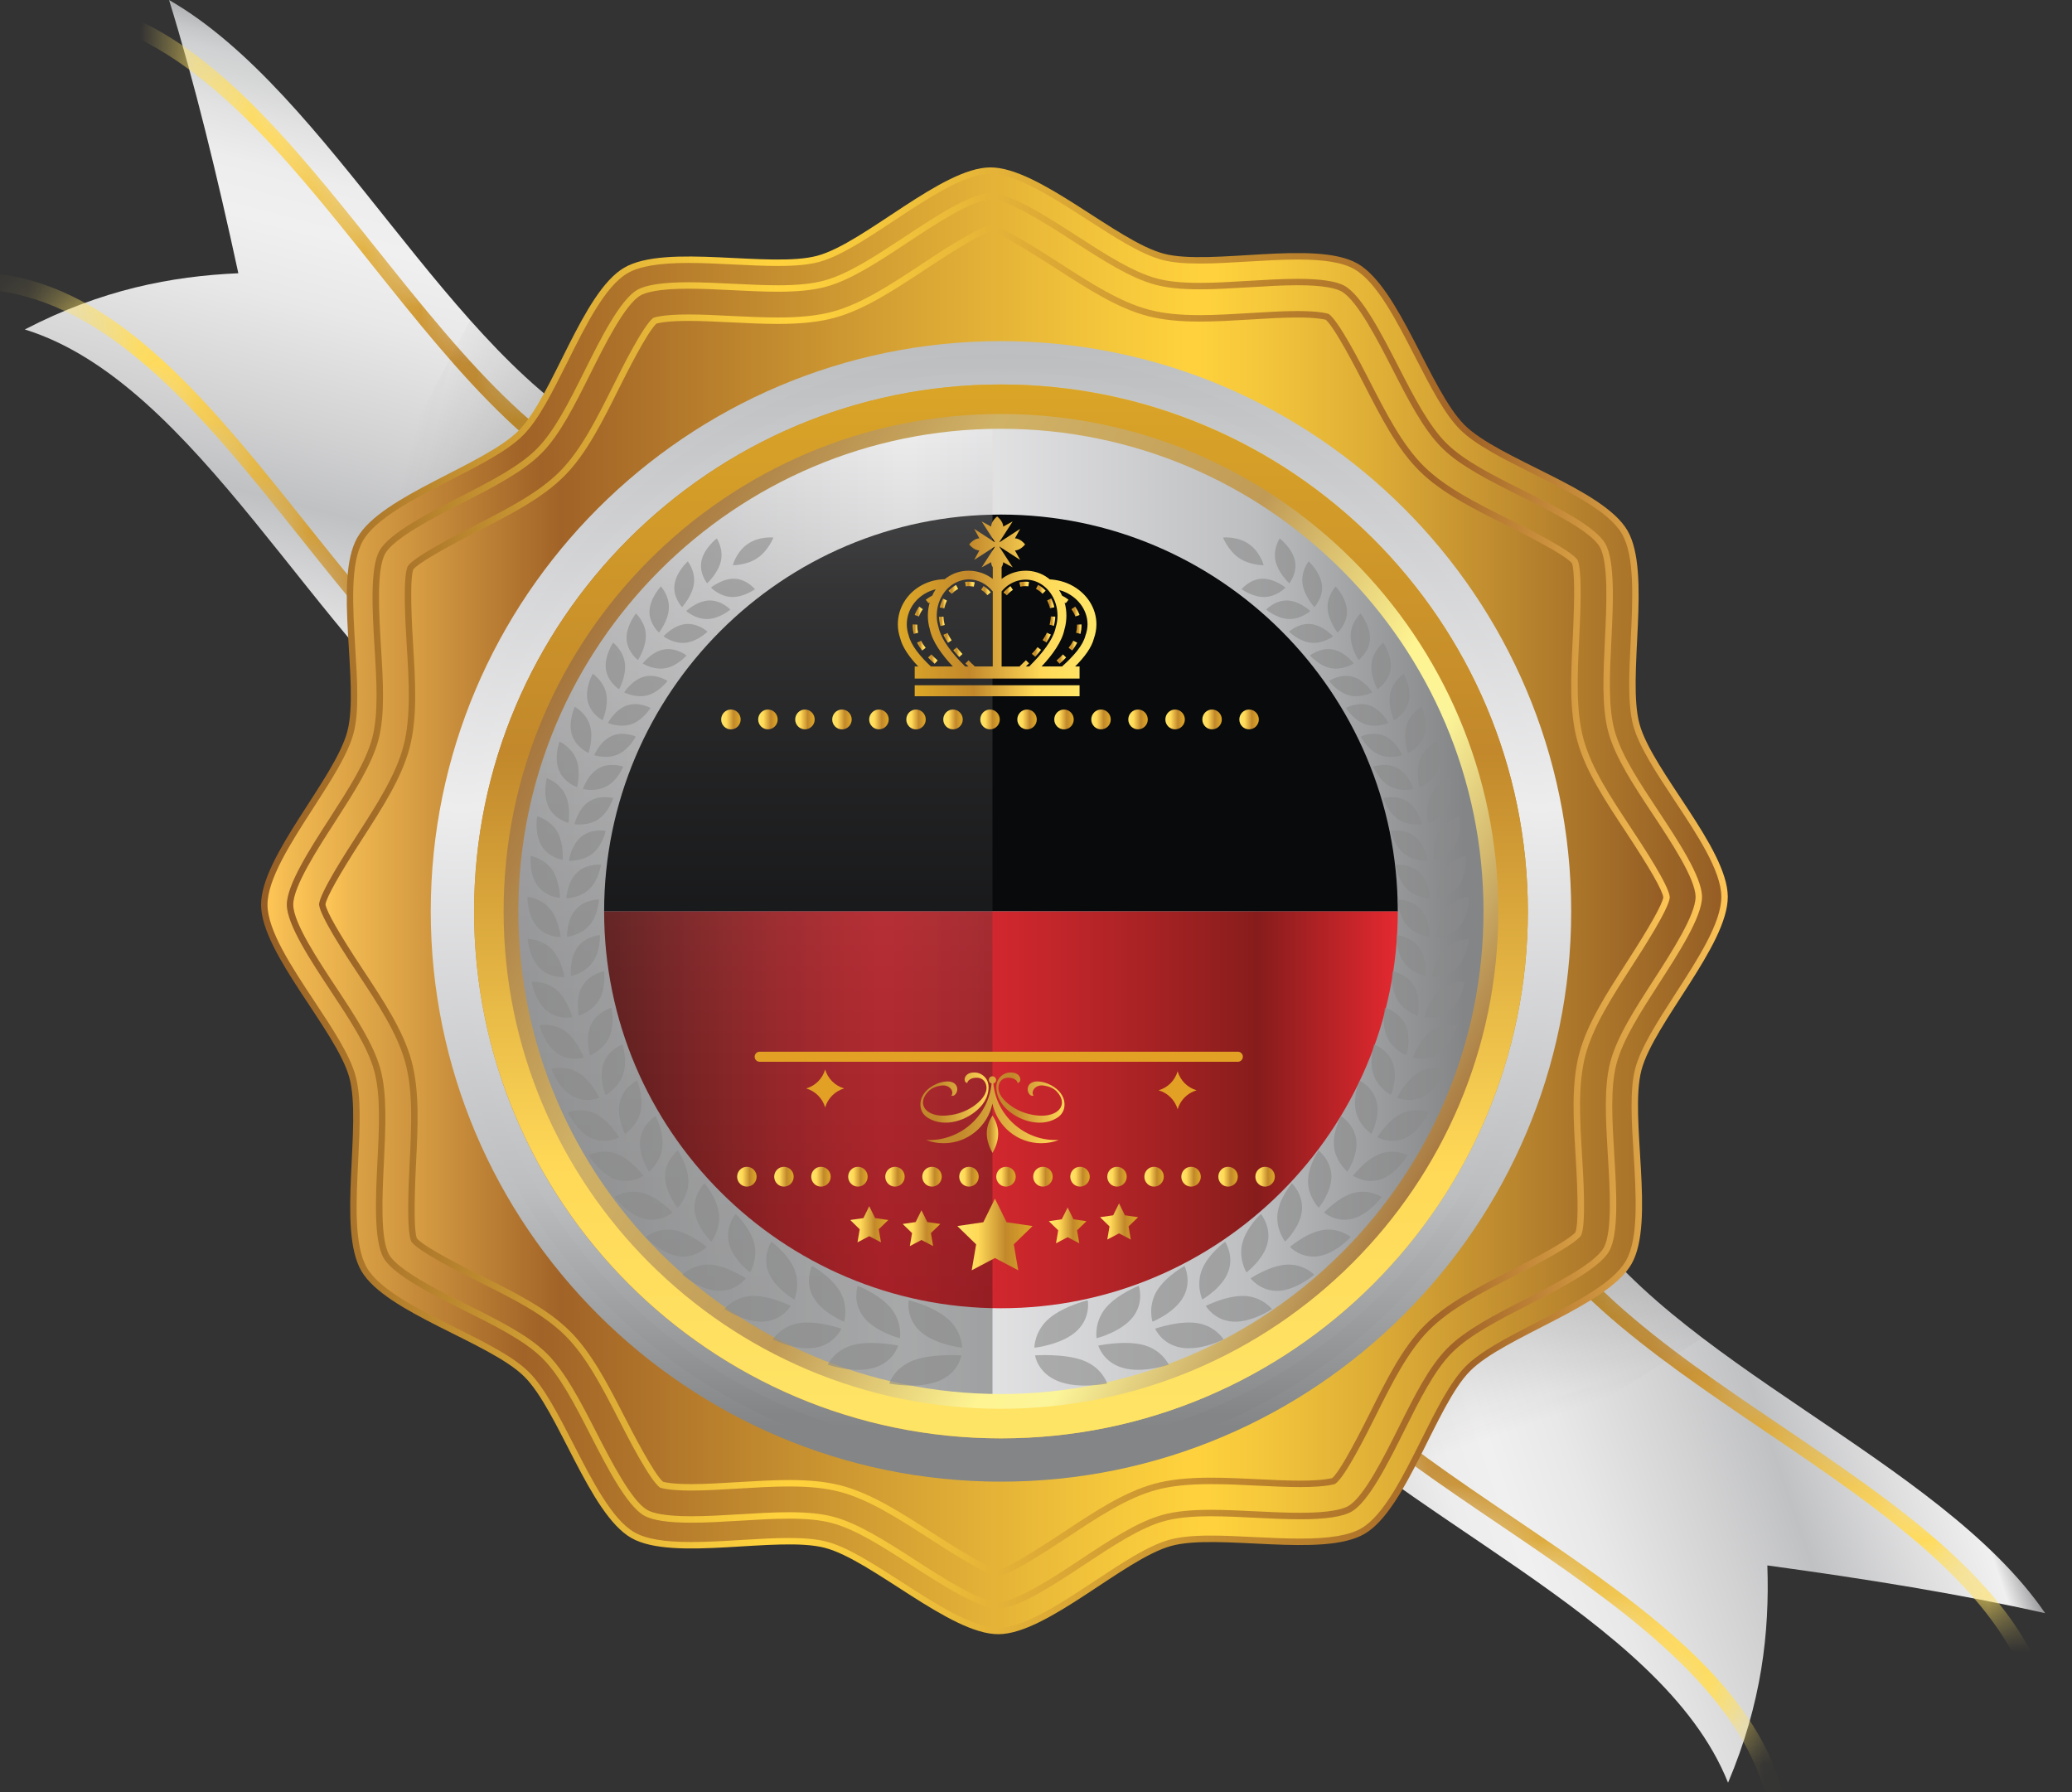 <svg width="37" height="32" viewBox="0 0 37 32" fill="none" xmlns="http://www.w3.org/2000/svg">
<rect x="0" y="0" width="37" height="32" fill="#333333" stroke="none"/>
<path d="M3.019 0C5.911 1.664 8.013 6.37 10.95 7.861C10.096 9.804 9.252 11.711 8.414 13.589C5.636 11.49 3.519 6.835 0.443 5.883C1.812 5.172 3.058 4.932 4.256 4.879C3.877 3.127 3.473 1.468 3.019 0Z" fill="url(#paint0_linear_4592_4508)"/>
<mask id="mask0_4592_4508" style="mask-type:luminance" maskUnits="userSpaceOnUse" x="0" y="0" width="11" height="14">
<path d="M3.019 0C5.911 1.664 8.013 6.37 10.95 7.861C10.096 9.804 9.252 11.711 8.414 13.589C5.636 11.49 3.519 6.835 0.443 5.883C1.812 5.172 3.058 4.932 4.256 4.879C3.877 3.127 3.473 1.468 3.019 0Z" fill="white"/>
</mask>
<g mask="url(#mask0_4592_4508)">
<path d="M12.081 9.15C8.077 8.64 5.734 1.721 1.923 0.465C1.963 0.373 2.003 0.28 2.043 0.189C5.843 1.489 8.187 8.404 12.204 8.864C12.163 8.959 12.122 9.055 12.081 9.15Z" fill="url(#paint1_linear_4592_4508)"/>
</g>
<mask id="mask1_4592_4508" style="mask-type:luminance" maskUnits="userSpaceOnUse" x="0" y="0" width="11" height="14">
<path d="M3.019 0C5.911 1.664 8.013 6.37 10.95 7.861C10.096 9.804 9.252 11.711 8.414 13.589C5.636 11.49 3.519 6.835 0.443 5.883C1.812 5.172 3.058 4.932 4.256 4.879C3.877 3.127 3.473 1.468 3.019 0Z" fill="white"/>
</mask>
<g mask="url(#mask1_4592_4508)">
<path d="M10.046 13.858C6.246 12.558 3.902 5.643 -0.115 5.183C-0.074 5.088 -0.034 4.992 0.007 4.897C4.012 5.407 6.355 12.325 10.166 13.582C10.126 13.674 10.086 13.766 10.046 13.858Z" fill="url(#paint2_linear_4592_4508)"/>
</g>
<path opacity="0.2" d="M5.722 10.778C6.585 11.847 7.461 12.869 8.414 13.589C9.251 11.711 10.096 9.804 10.95 7.861C10.034 7.396 9.199 6.618 8.397 5.718C7.5 7.423 6.61 9.105 5.722 10.778Z" fill="url(#paint3_linear_4592_4508)"/>
<path d="M36.521 28.805C34.636 26.052 29.781 24.323 28.065 21.512C26.195 22.514 24.36 23.506 22.552 24.487C24.862 27.093 29.667 28.84 30.858 31.832C31.459 30.412 31.601 29.151 31.56 27.952C33.337 28.194 35.022 28.467 36.521 28.805Z" fill="url(#paint4_linear_4592_4508)"/>
<mask id="mask2_4592_4508" style="mask-type:luminance" maskUnits="userSpaceOnUse" x="22" y="21" width="15" height="11">
<path d="M36.521 28.805C34.636 26.052 29.781 24.323 28.065 21.512C26.195 22.515 24.36 23.506 22.552 24.487C24.862 27.093 29.667 28.84 30.858 31.832C31.459 30.412 31.601 29.151 31.56 27.952C33.337 28.194 35.022 28.467 36.521 28.805Z" fill="white"/>
</mask>
<g mask="url(#mask2_4592_4508)">
<path d="M26.692 20.484C27.514 24.436 34.594 26.232 36.144 29.933C36.232 29.886 36.322 29.839 36.41 29.791C34.817 26.105 27.74 24.308 26.968 20.339C26.876 20.387 26.784 20.436 26.692 20.484Z" fill="url(#paint5_linear_4592_4508)"/>
</g>
<mask id="mask3_4592_4508" style="mask-type:luminance" maskUnits="userSpaceOnUse" x="22" y="21" width="15" height="11">
<path d="M36.521 28.805C34.636 26.052 29.781 24.323 28.065 21.512C26.195 22.515 24.36 23.506 22.552 24.487C24.862 27.093 29.667 28.84 30.858 31.832C31.459 30.412 31.601 29.151 31.56 27.952C33.337 28.194 35.022 28.467 36.521 28.805Z" fill="white"/>
</mask>
<g mask="url(#mask3_4592_4508)">
<path d="M22.156 22.881C23.749 26.567 30.826 28.364 31.598 32.334C31.69 32.285 31.782 32.237 31.874 32.188C31.053 28.236 23.973 26.44 22.423 22.739C22.334 22.787 22.245 22.834 22.156 22.881Z" fill="url(#paint6_linear_4592_4508)"/>
</g>
<path opacity="0.2" d="M25.564 26.951C24.431 26.174 23.345 25.381 22.552 24.487C24.36 23.506 26.195 22.514 28.065 21.512C28.6 22.388 29.441 23.159 30.4 23.889C28.771 24.916 27.164 25.935 25.564 26.951Z" fill="url(#paint7_linear_4592_4508)"/>
<path d="M29.311 19.11C29.531 18.273 30.858 16.876 30.853 16.01C30.848 15.145 29.506 13.763 29.277 12.928C29.048 12.093 29.498 10.22 29.061 9.472C28.625 8.725 26.77 8.2 26.155 7.591C25.54 6.982 24.993 5.134 24.241 4.706C23.489 4.278 21.621 4.749 20.783 4.53C19.946 4.31 18.549 2.984 17.683 2.989C16.818 2.993 15.436 4.336 14.601 4.565C13.766 4.794 11.893 4.343 11.146 4.78C10.398 5.217 9.873 7.071 9.264 7.686C8.656 8.302 6.808 8.848 6.38 9.601C5.951 10.353 6.423 12.221 6.203 13.058C5.984 13.895 4.657 15.293 4.662 16.158C4.667 17.023 6.009 18.406 6.238 19.24C6.467 20.076 6.016 21.949 6.454 22.696C6.89 23.442 8.744 23.969 9.36 24.578C9.975 25.186 10.522 27.033 11.274 27.462C12.026 27.89 13.894 27.419 14.731 27.638C15.569 27.858 16.966 29.184 17.831 29.18C18.697 29.175 20.079 27.832 20.914 27.604C21.749 27.374 23.622 27.826 24.369 27.387C25.117 26.951 25.642 25.097 26.25 24.482C26.859 23.866 28.707 23.32 29.135 22.568C29.564 21.816 29.092 19.947 29.311 19.11Z" fill="url(#paint8_linear_4592_4508)"/>
<path d="M17.827 29.064C17.368 29.064 16.722 28.648 16.098 28.245C15.604 27.927 15.139 27.626 14.761 27.527C14.591 27.483 14.378 27.462 14.091 27.462C13.828 27.462 13.543 27.479 13.242 27.497C12.942 27.516 12.632 27.534 12.345 27.534C11.86 27.534 11.537 27.48 11.331 27.362C10.932 27.135 10.58 26.449 10.24 25.786C9.972 25.264 9.719 24.77 9.441 24.496C9.163 24.221 8.666 23.973 8.14 23.71C7.474 23.378 6.784 23.034 6.553 22.638C6.321 22.242 6.359 21.472 6.396 20.728C6.425 20.141 6.453 19.587 6.349 19.21C6.246 18.833 5.94 18.37 5.616 17.881C5.205 17.259 4.78 16.617 4.777 16.158C4.775 15.699 5.193 15.05 5.597 14.424C5.915 13.931 6.216 13.465 6.315 13.087C6.414 12.709 6.38 12.156 6.344 11.57C6.299 10.826 6.252 10.057 6.48 9.658C6.707 9.259 7.393 8.907 8.056 8.566C8.578 8.298 9.072 8.045 9.346 7.767C9.621 7.489 9.868 6.993 10.131 6.468C10.463 5.801 10.808 5.111 11.204 4.879C11.419 4.754 11.766 4.695 12.296 4.695C12.559 4.695 12.841 4.709 13.113 4.723C13.387 4.736 13.646 4.749 13.89 4.749C14.214 4.749 14.449 4.726 14.632 4.676C15.009 4.572 15.472 4.266 15.962 3.942C16.583 3.531 17.226 3.106 17.684 3.104C18.147 3.104 18.793 3.52 19.417 3.923C19.911 4.241 20.377 4.542 20.755 4.641C20.925 4.686 21.138 4.706 21.425 4.706C21.688 4.706 21.972 4.689 22.273 4.671C22.574 4.653 22.884 4.634 23.17 4.634C23.656 4.634 23.978 4.688 24.184 4.806C24.583 5.033 24.935 5.719 25.275 6.382C25.544 6.904 25.797 7.398 26.075 7.672C26.352 7.947 26.849 8.195 27.375 8.458C28.041 8.79 28.731 9.134 28.962 9.53C29.194 9.927 29.156 10.697 29.119 11.441C29.09 12.028 29.063 12.582 29.166 12.959C29.269 13.335 29.576 13.798 29.899 14.288C30.311 14.909 30.736 15.552 30.738 16.011C30.741 16.47 30.323 17.118 29.918 17.744C29.6 18.238 29.299 18.703 29.2 19.081C29.101 19.459 29.135 20.012 29.171 20.598C29.216 21.342 29.263 22.112 29.035 22.511C28.808 22.91 28.123 23.261 27.46 23.602C26.937 23.87 26.444 24.123 26.169 24.401C25.895 24.679 25.647 25.175 25.385 25.7C25.052 26.367 24.708 27.056 24.312 27.288C24.096 27.414 23.749 27.473 23.219 27.473H23.218C22.955 27.473 22.674 27.459 22.402 27.446C22.128 27.432 21.869 27.419 21.625 27.419C21.302 27.419 21.066 27.443 20.884 27.493C20.507 27.596 20.044 27.902 19.554 28.226C18.933 28.637 18.29 29.062 17.831 29.064H17.827Z" fill="url(#paint9_linear_4592_4508)"/>
<path d="M17.827 28.72C17.47 28.72 16.813 28.296 16.285 27.955C15.768 27.622 15.279 27.306 14.848 27.193C14.649 27.141 14.408 27.117 14.091 27.117C13.817 27.117 13.514 27.135 13.222 27.153C12.926 27.171 12.621 27.189 12.345 27.189C11.934 27.189 11.65 27.147 11.502 27.062C11.192 26.886 10.834 26.189 10.547 25.629C10.266 25.081 10 24.564 9.683 24.25C9.366 23.937 8.846 23.677 8.294 23.402C7.731 23.121 7.03 22.771 6.851 22.463C6.671 22.156 6.709 21.374 6.74 20.745C6.771 20.13 6.8 19.549 6.682 19.119C6.564 18.689 6.243 18.204 5.903 17.69C5.556 17.165 5.124 16.512 5.122 16.156C5.12 15.799 5.545 15.14 5.887 14.611C6.22 14.094 6.535 13.605 6.648 13.175C6.761 12.743 6.726 12.163 6.688 11.549C6.65 10.921 6.603 10.138 6.779 9.829C6.956 9.519 7.653 9.161 8.213 8.873C8.761 8.592 9.278 8.326 9.591 8.009C9.904 7.693 10.164 7.173 10.439 6.622C10.72 6.058 11.07 5.357 11.378 5.177C11.534 5.086 11.842 5.04 12.296 5.04C12.55 5.04 12.827 5.054 13.096 5.067C13.362 5.08 13.637 5.094 13.89 5.094C14.245 5.094 14.51 5.067 14.723 5.008C15.153 4.89 15.638 4.569 16.152 4.23C16.677 3.883 17.33 3.451 17.686 3.448C18.045 3.448 18.702 3.872 19.23 4.213C19.747 4.546 20.236 4.862 20.667 4.975C20.866 5.027 21.107 5.051 21.425 5.051C21.698 5.051 22.001 5.033 22.294 5.015C22.589 4.997 22.894 4.979 23.17 4.979C23.582 4.979 23.866 5.021 24.014 5.106C24.323 5.282 24.68 5.979 24.968 6.539C25.249 7.087 25.515 7.604 25.832 7.918C26.149 8.231 26.669 8.491 27.221 8.766C27.784 9.047 28.485 9.397 28.664 9.704C28.844 10.012 28.805 10.795 28.775 11.424C28.744 12.039 28.715 12.62 28.833 13.049C28.951 13.48 29.272 13.964 29.612 14.478C29.959 15.003 30.391 15.656 30.393 16.012C30.395 16.369 29.97 17.028 29.628 17.557C29.295 18.074 28.98 18.562 28.866 18.993C28.753 19.425 28.789 20.005 28.826 20.619C28.864 21.247 28.912 22.03 28.735 22.34C28.559 22.649 27.862 23.007 27.302 23.295C26.754 23.576 26.237 23.841 25.924 24.158C25.61 24.475 25.351 24.995 25.076 25.546C24.795 26.109 24.445 26.811 24.137 26.99C23.981 27.082 23.672 27.128 23.218 27.128H23.218C22.964 27.128 22.687 27.114 22.418 27.101C22.152 27.088 21.877 27.074 21.625 27.074C21.27 27.074 21.005 27.102 20.792 27.16C20.363 27.278 19.877 27.599 19.364 27.938C18.839 28.285 18.185 28.718 17.829 28.72H17.827Z" fill="url(#paint10_linear_4592_4508)"/>
<path d="M17.827 28.604C17.503 28.604 16.835 28.173 16.347 27.858C15.822 27.52 15.326 27.2 14.877 27.082C14.668 27.027 14.418 27.002 14.091 27.002C13.815 27.002 13.512 27.02 13.218 27.038C12.922 27.056 12.619 27.074 12.345 27.074C11.858 27.074 11.648 27.014 11.559 26.962C11.279 26.803 10.915 26.094 10.649 25.576C10.364 25.02 10.094 24.495 9.764 24.168C9.434 23.842 8.905 23.578 8.346 23.299C7.825 23.039 7.113 22.683 6.95 22.405C6.787 22.127 6.827 21.332 6.856 20.751C6.886 20.126 6.916 19.536 6.793 19.088C6.67 18.641 6.345 18.148 6 17.627C5.679 17.141 5.239 16.477 5.237 16.155C5.235 15.832 5.668 15.162 5.984 14.673C6.322 14.148 6.642 13.652 6.76 13.204C6.877 12.754 6.841 12.165 6.803 11.542C6.768 10.96 6.72 10.165 6.879 9.885C7.039 9.605 7.748 9.241 8.266 8.976C8.823 8.69 9.347 8.42 9.673 8.09C10 7.76 10.263 7.232 10.542 6.673C10.802 6.151 11.158 5.439 11.436 5.276C11.531 5.221 11.757 5.155 12.296 5.155C12.547 5.155 12.823 5.168 13.09 5.182C13.358 5.195 13.635 5.209 13.89 5.209C14.256 5.209 14.53 5.18 14.754 5.119C15.201 4.996 15.693 4.671 16.214 4.326C16.7 4.005 17.365 3.565 17.687 3.563C18.011 3.563 18.68 3.994 19.168 4.309C19.693 4.648 20.189 4.968 20.638 5.086C20.848 5.141 21.098 5.166 21.425 5.166C21.701 5.166 22.004 5.147 22.297 5.13C22.594 5.112 22.897 5.093 23.17 5.093C23.658 5.093 23.867 5.154 23.957 5.205C24.236 5.364 24.6 6.073 24.866 6.591C25.151 7.147 25.421 7.673 25.751 7.999C26.081 8.326 26.61 8.589 27.169 8.868C27.69 9.128 28.402 9.484 28.565 9.762C28.727 10.04 28.688 10.836 28.659 11.418C28.629 12.043 28.599 12.632 28.722 13.079C28.845 13.527 29.17 14.019 29.515 14.541C29.837 15.026 30.276 15.691 30.278 16.013C30.28 16.335 29.848 17.004 29.533 17.493C29.193 18.019 28.873 18.515 28.755 18.964C28.638 19.413 28.674 20.002 28.711 20.625C28.747 21.207 28.795 22.003 28.636 22.282C28.476 22.563 27.767 22.926 27.249 23.192C26.693 23.478 26.168 23.747 25.842 24.077C25.516 24.407 25.253 24.934 24.974 25.493C24.713 26.015 24.357 26.728 24.079 26.89C23.984 26.946 23.758 27.012 23.218 27.012C22.966 27.012 22.691 26.999 22.424 26.986C22.157 26.973 21.88 26.959 21.625 26.959C21.259 26.959 20.985 26.987 20.761 27.049C20.314 27.171 19.822 27.497 19.3 27.842C18.815 28.163 18.151 28.602 17.829 28.604H17.827V28.604Z" fill="url(#paint11_linear_4592_4508)"/>
<path d="M17.825 28.145C17.609 28.126 16.901 27.669 16.598 27.473C16.039 27.113 15.514 26.773 14.994 26.637C14.745 26.572 14.459 26.542 14.091 26.542C13.802 26.542 13.493 26.561 13.194 26.579C12.902 26.596 12.605 26.615 12.345 26.615C11.952 26.615 11.812 26.572 11.784 26.561C11.603 26.427 11.222 25.686 11.059 25.367C10.756 24.777 10.47 24.22 10.087 23.842C9.705 23.463 9.145 23.184 8.552 22.888C8.227 22.726 7.469 22.347 7.345 22.169C7.255 21.981 7.297 21.135 7.315 20.774C7.348 20.111 7.379 19.485 7.236 18.967C7.094 18.449 6.749 17.926 6.383 17.373C6.183 17.071 5.716 16.365 5.697 16.148C5.714 15.94 6.174 15.227 6.37 14.923C6.729 14.366 7.068 13.84 7.205 13.321C7.341 12.8 7.303 12.175 7.263 11.514C7.241 11.152 7.189 10.306 7.281 10.11C7.4 9.937 8.154 9.55 8.475 9.385C9.066 9.082 9.623 8.796 10.001 8.414C10.379 8.031 10.658 7.471 10.954 6.879C11.114 6.558 11.487 5.811 11.667 5.675C11.696 5.664 11.849 5.615 12.296 5.615C12.538 5.615 12.807 5.629 13.067 5.642C13.346 5.655 13.626 5.669 13.89 5.669C14.298 5.669 14.611 5.635 14.875 5.563C15.393 5.421 15.915 5.076 16.467 4.711C16.77 4.51 17.477 4.043 17.694 4.024C17.9 4.04 18.612 4.499 18.916 4.695C19.475 5.055 20.001 5.395 20.521 5.531C20.77 5.596 21.057 5.627 21.425 5.627C21.713 5.627 22.022 5.608 22.321 5.59C22.613 5.572 22.91 5.554 23.17 5.554C23.563 5.554 23.703 5.597 23.73 5.607C23.912 5.741 24.293 6.483 24.456 6.801C24.759 7.392 25.045 7.949 25.428 8.327C25.81 8.705 26.371 8.985 26.964 9.281C27.287 9.442 28.045 9.821 28.17 9.998C28.26 10.187 28.218 11.034 28.2 11.395C28.167 12.058 28.137 12.684 28.278 13.201C28.42 13.72 28.766 14.241 29.131 14.794C29.331 15.097 29.799 15.804 29.818 16.02C29.802 16.228 29.342 16.94 29.146 17.244C28.787 17.801 28.447 18.328 28.31 18.847C28.174 19.368 28.212 19.992 28.252 20.653C28.274 21.017 28.326 21.862 28.234 22.059C28.115 22.231 27.361 22.618 27.04 22.783C26.45 23.086 25.892 23.372 25.515 23.754C25.137 24.136 24.858 24.695 24.563 25.287C24.4 25.613 24.021 26.372 23.843 26.496C23.844 26.496 23.844 26.496 23.844 26.496C23.841 26.496 23.7 26.553 23.218 26.553C22.976 26.553 22.707 26.54 22.447 26.527C22.169 26.513 21.889 26.5 21.625 26.5C21.217 26.5 20.904 26.533 20.64 26.606C20.121 26.748 19.599 27.093 19.047 27.459C18.745 27.658 18.045 28.121 17.825 28.145Z" fill="url(#paint12_linear_4592_4508)"/>
<path d="M17.823 28.029C17.688 28.006 17.297 27.787 16.66 27.376C16.094 27.011 15.56 26.667 15.023 26.526C14.764 26.458 14.468 26.427 14.091 26.427C13.797 26.427 13.487 26.446 13.187 26.464C12.9 26.481 12.603 26.5 12.345 26.5C12.022 26.5 11.883 26.471 11.839 26.458C11.672 26.311 11.289 25.565 11.161 25.315C10.854 24.716 10.564 24.151 10.168 23.76C9.773 23.369 9.205 23.085 8.604 22.785C7.918 22.443 7.529 22.217 7.444 22.111C7.397 21.989 7.392 21.542 7.429 20.78C7.463 20.108 7.494 19.473 7.347 18.936C7.2 18.401 6.85 17.871 6.479 17.311C6.057 16.672 5.833 16.282 5.812 16.148C5.832 16.018 6.052 15.627 6.466 14.985C6.831 14.42 7.174 13.887 7.315 13.35C7.456 12.811 7.418 12.178 7.377 11.507C7.331 10.743 7.332 10.293 7.381 10.167C7.462 10.065 7.848 9.837 8.526 9.488C9.126 9.18 9.691 8.89 10.082 8.495C10.473 8.099 10.756 7.531 11.056 6.93C11.181 6.679 11.557 5.927 11.723 5.778C11.77 5.764 11.924 5.73 12.296 5.73C12.535 5.73 12.802 5.744 13.061 5.756C13.337 5.77 13.622 5.784 13.889 5.784C14.309 5.784 14.631 5.749 14.905 5.674C15.441 5.527 15.97 5.177 16.53 4.807C17.169 4.384 17.56 4.16 17.694 4.139C17.822 4.159 18.212 4.378 18.854 4.792C19.42 5.157 19.954 5.502 20.492 5.643C20.75 5.71 21.047 5.742 21.424 5.742C21.717 5.742 22.028 5.723 22.328 5.705C22.614 5.687 22.912 5.669 23.17 5.669C23.491 5.669 23.632 5.699 23.675 5.71C23.843 5.859 24.226 6.605 24.354 6.854C24.661 7.452 24.951 8.018 25.347 8.409C25.742 8.801 26.311 9.084 26.912 9.384C27.596 9.725 27.984 9.951 28.07 10.057C28.117 10.178 28.122 10.626 28.085 11.389C28.052 12.061 28.02 12.696 28.167 13.232C28.314 13.768 28.664 14.296 29.034 14.856C29.456 15.495 29.681 15.886 29.702 16.021C29.683 16.15 29.463 16.541 29.049 17.182C28.684 17.747 28.34 18.281 28.199 18.818C28.058 19.356 28.096 19.989 28.137 20.659C28.183 21.425 28.182 21.875 28.133 22.002C28.051 22.104 27.666 22.333 26.987 22.681C26.389 22.988 25.823 23.278 25.432 23.674C25.042 24.068 24.759 24.636 24.46 25.236C24.123 25.91 23.898 26.299 23.79 26.392C23.739 26.406 23.578 26.438 23.218 26.438C22.979 26.438 22.711 26.425 22.453 26.412C22.177 26.399 21.893 26.385 21.625 26.385C21.206 26.385 20.883 26.42 20.609 26.495C20.073 26.642 19.543 26.992 18.983 27.363C18.745 27.52 18.032 27.992 17.823 28.029Z" fill="url(#paint13_linear_4592_4508)"/>
<path d="M27.019 16.273C27.019 21.324 22.925 25.418 17.874 25.418C12.823 25.418 8.729 21.324 8.729 16.273C8.729 11.223 12.823 7.128 17.874 7.128C22.925 7.129 27.019 11.223 27.019 16.273Z" fill="url(#paint14_linear_4592_4508)"/>
<path d="M17.874 9.188C13.967 9.188 10.788 12.367 10.788 16.274H24.96C24.96 12.367 21.781 9.188 17.874 9.188Z" fill="#080A0B"/>
<path d="M17.874 23.36C21.782 23.36 24.96 20.181 24.96 16.274H10.788C10.788 20.181 13.967 23.36 17.874 23.36Z" fill="url(#paint15_linear_4592_4508)"/>
<path opacity="0.3" d="M17.723 7.132C12.742 7.213 8.729 11.274 8.729 16.273C8.729 21.274 12.742 25.334 17.723 25.415V7.132Z" fill="url(#paint16_linear_4592_4508)"/>
<path d="M17.874 7.656C22.625 7.656 26.491 11.522 26.491 16.273C26.491 21.025 22.625 24.891 17.874 24.891C13.122 24.891 9.256 21.025 9.256 16.273C9.256 11.522 13.122 7.656 17.874 7.656ZM17.874 7.129C12.823 7.129 8.729 11.223 8.729 16.274C8.729 21.324 12.823 25.419 17.874 25.419C22.925 25.419 27.019 21.324 27.019 16.274C27.019 11.223 22.925 7.129 17.874 7.129Z" fill="url(#paint17_linear_4592_4508)"/>
<path d="M17.874 6.091C12.26 6.091 7.692 10.659 7.692 16.273C7.692 21.888 12.26 26.456 17.874 26.456C23.489 26.456 28.057 21.888 28.057 16.273C28.057 10.659 23.489 6.091 17.874 6.091ZM17.874 25.683C12.687 25.683 8.466 21.462 8.466 16.273C8.466 11.085 12.687 6.865 17.874 6.865C23.062 6.865 27.283 11.085 27.283 16.273C27.283 21.462 23.062 25.683 17.874 25.683Z" fill="url(#paint18_linear_4592_4508)"/>
<path d="M17.875 26.224C12.388 26.224 7.925 21.76 7.925 16.274C7.925 10.787 12.388 6.323 17.875 6.323C23.362 6.323 27.825 10.787 27.825 16.274C27.825 21.76 23.361 26.224 17.875 26.224ZM17.875 6.633C12.559 6.633 8.234 10.958 8.234 16.273C8.234 21.59 12.559 25.915 17.875 25.915C23.191 25.915 27.516 21.59 27.516 16.273C27.516 10.958 23.191 6.633 17.875 6.633Z" fill="url(#paint19_linear_4592_4508)"/>
<path d="M17.874 6.865C12.687 6.865 8.466 11.085 8.466 16.273C8.466 21.462 12.687 25.683 17.874 25.683C23.063 25.683 27.283 21.462 27.283 16.273C27.283 11.085 23.063 6.865 17.874 6.865ZM17.874 25.155C12.977 25.155 8.993 21.171 8.993 16.273C8.993 11.377 12.977 7.392 17.874 7.392C22.772 7.392 26.756 11.377 26.756 16.273C26.756 21.171 22.772 25.155 17.874 25.155Z" fill="url(#paint20_linear_4592_4508)"/>
<path d="M19.233 11.175C19.233 11.216 19.227 11.258 19.217 11.298L19.294 11.319C19.306 11.272 19.313 11.223 19.313 11.175C19.313 11.166 19.313 11.157 19.312 11.149L19.233 11.153C19.233 11.16 19.233 11.167 19.233 11.175Z" fill="url(#paint21_linear_4592_4508)"/>
<path d="M19.083 11.567L19.146 11.616C19.183 11.568 19.213 11.521 19.236 11.476L19.165 11.44C19.145 11.48 19.117 11.523 19.083 11.567Z" fill="url(#paint22_linear_4592_4508)"/>
<path d="M18.868 11.793L18.921 11.852C18.962 11.815 19.002 11.778 19.038 11.74L18.981 11.685C18.945 11.721 18.908 11.758 18.868 11.793Z" fill="url(#paint23_linear_4592_4508)"/>
<path d="M19.134 10.878C19.163 10.919 19.187 10.963 19.203 11.008L19.278 10.981C19.259 10.928 19.232 10.878 19.198 10.831L19.134 10.878Z" fill="url(#paint24_linear_4592_4508)"/>
<path d="M16.479 10.878L16.414 10.831C16.38 10.878 16.353 10.928 16.334 10.981L16.409 11.008C16.426 10.963 16.449 10.919 16.479 10.878Z" fill="url(#paint25_linear_4592_4508)"/>
<path d="M16.376 11.476C16.399 11.521 16.429 11.568 16.466 11.616L16.53 11.567C16.495 11.523 16.467 11.48 16.447 11.44L16.376 11.476Z" fill="url(#paint26_linear_4592_4508)"/>
<path d="M16.69 11.852L16.744 11.793C16.704 11.758 16.666 11.721 16.631 11.685L16.573 11.74C16.61 11.778 16.649 11.815 16.69 11.852Z" fill="url(#paint27_linear_4592_4508)"/>
<path d="M16.379 11.175C16.379 11.167 16.379 11.16 16.379 11.153L16.3 11.149C16.299 11.157 16.299 11.166 16.299 11.175C16.299 11.223 16.305 11.272 16.318 11.319L16.395 11.298C16.384 11.258 16.379 11.216 16.379 11.175Z" fill="url(#paint28_linear_4592_4508)"/>
<path d="M17.564 10.464L17.521 10.531C17.562 10.557 17.599 10.589 17.631 10.628L17.692 10.576C17.654 10.532 17.611 10.494 17.564 10.464Z" fill="url(#paint29_linear_4592_4508)"/>
<path d="M17.234 10.391L17.246 10.47C17.264 10.467 17.281 10.466 17.3 10.466C17.331 10.468 17.36 10.469 17.389 10.475L17.406 10.397C17.372 10.39 17.338 10.386 17.303 10.386C17.279 10.386 17.257 10.387 17.234 10.391Z" fill="url(#paint30_linear_4592_4508)"/>
<path d="M16.91 10.724L16.84 10.688C16.814 10.738 16.795 10.791 16.783 10.847L16.861 10.864C16.872 10.815 16.888 10.768 16.91 10.724Z" fill="url(#paint31_linear_4592_4508)"/>
<path d="M16.848 11.011L16.768 11.014C16.77 11.067 16.778 11.12 16.794 11.179L16.871 11.159C16.856 11.105 16.849 11.058 16.848 11.011Z" fill="url(#paint32_linear_4592_4508)"/>
<path d="M17.023 11.609C17.056 11.65 17.091 11.691 17.128 11.732L17.187 11.678C17.151 11.639 17.117 11.599 17.086 11.56L17.023 11.609Z" fill="url(#paint33_linear_4592_4508)"/>
<path d="M16.847 11.335C16.867 11.38 16.894 11.428 16.927 11.478L16.994 11.434C16.963 11.387 16.938 11.342 16.919 11.302L16.847 11.335Z" fill="url(#paint34_linear_4592_4508)"/>
<path d="M17.11 10.515L17.072 10.445C17.064 10.45 17.057 10.454 17.05 10.458C17.009 10.483 16.971 10.514 16.938 10.55L16.996 10.604C17.024 10.574 17.057 10.547 17.091 10.526C17.098 10.522 17.104 10.519 17.11 10.515Z" fill="url(#paint35_linear_4592_4508)"/>
<path d="M18.742 11.154L18.819 11.176C18.834 11.122 18.842 11.066 18.844 11.01L18.764 11.008C18.763 11.057 18.756 11.107 18.742 11.154Z" fill="url(#paint36_linear_4592_4508)"/>
<path d="M18.619 11.43L18.686 11.473C18.718 11.424 18.745 11.376 18.766 11.331L18.694 11.297C18.674 11.339 18.649 11.384 18.619 11.43Z" fill="url(#paint37_linear_4592_4508)"/>
<path d="M18.828 10.843C18.816 10.787 18.796 10.734 18.771 10.685L18.7 10.721C18.722 10.765 18.739 10.812 18.75 10.86L18.828 10.843Z" fill="url(#paint38_linear_4592_4508)"/>
<path d="M18.564 10.458C18.555 10.453 18.547 10.448 18.538 10.444L18.5 10.514C18.508 10.518 18.515 10.522 18.522 10.526C18.556 10.547 18.587 10.572 18.616 10.602L18.673 10.547C18.64 10.512 18.603 10.482 18.564 10.458Z" fill="url(#paint39_linear_4592_4508)"/>
<path d="M18.427 11.675L18.486 11.728C18.523 11.687 18.558 11.646 18.59 11.604L18.527 11.555C18.496 11.595 18.462 11.635 18.427 11.675Z" fill="url(#paint40_linear_4592_4508)"/>
<path d="M17.919 10.579L17.98 10.63C18.012 10.591 18.049 10.558 18.088 10.533L18.045 10.466C17.999 10.496 17.956 10.534 17.919 10.579Z" fill="url(#paint41_linear_4592_4508)"/>
<path d="M18.203 10.398L18.221 10.476C18.25 10.469 18.279 10.466 18.308 10.466C18.326 10.466 18.346 10.467 18.364 10.469L18.375 10.39C18.354 10.387 18.332 10.386 18.31 10.386C18.274 10.385 18.239 10.389 18.203 10.398Z" fill="url(#paint42_linear_4592_4508)"/>
<path d="M19.579 11.147C19.579 10.852 19.401 10.582 19.115 10.44C19.001 10.384 18.875 10.353 18.746 10.345C18.721 10.325 18.695 10.306 18.667 10.288C18.423 10.139 18.11 10.165 17.886 10.337V10.129C17.901 10.102 17.914 10.072 17.914 10.039L18.084 10.131L17.847 9.764V9.761H17.85L18.217 9.998L18.124 9.828C18.224 9.828 18.305 9.721 18.305 9.721C18.305 9.721 18.224 9.613 18.124 9.613H18.124L18.217 9.443L17.85 9.681H17.847V9.677L18.084 9.31L17.914 9.403V9.403C17.914 9.303 17.806 9.222 17.806 9.222C17.806 9.222 17.699 9.303 17.699 9.403V9.403L17.529 9.31L17.766 9.677V9.681H17.763L17.396 9.443L17.489 9.613C17.389 9.613 17.307 9.721 17.307 9.721C17.307 9.721 17.389 9.828 17.488 9.828H17.489L17.396 9.998L17.763 9.761H17.766V9.764L17.529 10.131L17.699 10.038C17.699 10.072 17.711 10.102 17.726 10.129V10.336C17.502 10.165 17.189 10.139 16.945 10.289C16.919 10.305 16.894 10.323 16.87 10.342C16.732 10.345 16.596 10.378 16.475 10.441C16.202 10.582 16.033 10.853 16.033 11.147C16.033 11.232 16.048 11.316 16.073 11.389C16.113 11.556 16.238 11.733 16.397 11.9H16.334V12.116H19.278V11.9H19.199C19.364 11.735 19.494 11.562 19.535 11.398C19.564 11.316 19.579 11.232 19.579 11.147ZM16.871 11.9C16.869 11.899 16.866 11.897 16.864 11.895L16.86 11.9H16.622C16.429 11.718 16.268 11.522 16.226 11.344C16.204 11.28 16.193 11.214 16.193 11.147C16.193 10.913 16.329 10.696 16.549 10.582C16.599 10.556 16.653 10.536 16.709 10.522C16.685 10.558 16.665 10.596 16.647 10.635C16.606 10.657 16.567 10.681 16.531 10.709L16.582 10.771C16.588 10.766 16.596 10.763 16.602 10.758C16.581 10.833 16.569 10.912 16.569 10.992C16.569 11.075 16.581 11.158 16.603 11.232C16.647 11.453 16.817 11.689 17.015 11.9L16.871 11.9ZM17.726 11.9H17.408C17.37 11.865 17.332 11.829 17.295 11.791L17.239 11.848C17.257 11.866 17.276 11.883 17.294 11.9H17.236C17.013 11.68 16.804 11.422 16.758 11.193C16.738 11.128 16.728 11.06 16.728 10.992C16.728 10.756 16.843 10.538 17.028 10.425C17.113 10.373 17.207 10.346 17.302 10.346C17.465 10.346 17.617 10.425 17.726 10.559V11.9ZM18.378 11.9H18.319C18.338 11.882 18.358 11.863 18.376 11.844L18.32 11.789C18.283 11.826 18.245 11.862 18.207 11.898L18.21 11.901H17.886V10.756L17.887 10.755L17.886 10.755V10.56C18.06 10.345 18.356 10.286 18.584 10.425C18.769 10.538 18.884 10.755 18.884 10.992C18.884 11.061 18.875 11.128 18.853 11.2C18.808 11.426 18.6 11.681 18.378 11.9ZM19.382 11.351C19.34 11.521 19.173 11.715 18.965 11.9H18.752L18.748 11.895C18.746 11.897 18.744 11.899 18.742 11.9H18.6C18.796 11.691 18.965 11.456 19.008 11.239C19.032 11.159 19.043 11.076 19.043 10.992C19.043 10.912 19.032 10.833 19.011 10.758C19.017 10.763 19.025 10.766 19.031 10.771L19.081 10.709C19.046 10.681 19.007 10.657 18.966 10.636C18.95 10.6 18.932 10.566 18.911 10.534C18.957 10.546 19.001 10.562 19.044 10.583C19.276 10.698 19.42 10.914 19.42 11.147C19.42 11.213 19.408 11.279 19.382 11.351Z" fill="url(#paint43_linear_4592_4508)"/>
<path d="M19.278 12.236H16.334V12.432H19.278V12.236Z" fill="url(#paint44_linear_4592_4508)"/>
<path d="M22.131 12.847C22.131 12.749 22.208 12.669 22.304 12.669C22.401 12.669 22.479 12.749 22.479 12.847C22.479 12.944 22.401 13.023 22.304 13.023C22.208 13.023 22.131 12.944 22.131 12.847Z" fill="url(#paint45_linear_4592_4508)"/>
<path d="M21.47 12.847C21.47 12.749 21.548 12.669 21.643 12.669C21.739 12.669 21.818 12.749 21.818 12.847C21.818 12.944 21.74 13.023 21.643 13.023C21.548 13.023 21.47 12.944 21.47 12.847Z" fill="url(#paint46_linear_4592_4508)"/>
<path d="M20.81 12.847C20.81 12.749 20.888 12.669 20.984 12.669C21.08 12.669 21.158 12.749 21.158 12.847C21.158 12.944 21.08 13.023 20.984 13.023C20.888 13.023 20.81 12.944 20.81 12.847Z" fill="url(#paint47_linear_4592_4508)"/>
<path d="M20.148 12.847C20.148 12.749 20.225 12.669 20.322 12.669C20.418 12.669 20.496 12.749 20.496 12.847C20.496 12.944 20.418 13.023 20.322 13.023C20.225 13.023 20.148 12.944 20.148 12.847Z" fill="url(#paint48_linear_4592_4508)"/>
<path d="M19.487 12.847C19.487 12.749 19.565 12.669 19.661 12.669C19.758 12.669 19.835 12.749 19.835 12.847C19.835 12.944 19.758 13.023 19.661 13.023C19.565 13.023 19.487 12.944 19.487 12.847Z" fill="url(#paint49_linear_4592_4508)"/>
<path d="M19 13.024C19.096 13.024 19.174 12.944 19.174 12.847C19.174 12.749 19.096 12.669 19 12.669C18.904 12.669 18.826 12.749 18.826 12.847C18.826 12.944 18.904 13.024 19 13.024Z" fill="url(#paint50_linear_4592_4508)"/>
<path d="M18.166 12.847C18.166 12.749 18.244 12.669 18.34 12.669C18.436 12.669 18.514 12.749 18.514 12.847C18.514 12.944 18.436 13.023 18.34 13.023C18.244 13.023 18.166 12.944 18.166 12.847Z" fill="url(#paint51_linear_4592_4508)"/>
<path d="M17.505 12.847C17.505 12.749 17.583 12.669 17.679 12.669C17.775 12.669 17.853 12.749 17.853 12.847C17.853 12.944 17.775 13.023 17.679 13.023C17.583 13.023 17.505 12.944 17.505 12.847Z" fill="url(#paint52_linear_4592_4508)"/>
<path d="M16.844 12.847C16.844 12.749 16.921 12.669 17.017 12.669C17.113 12.669 17.192 12.749 17.192 12.847C17.192 12.944 17.113 13.023 17.017 13.023C16.922 13.023 16.844 12.944 16.844 12.847Z" fill="url(#paint53_linear_4592_4508)"/>
<path d="M16.357 13.024C16.453 13.024 16.531 12.944 16.531 12.847C16.531 12.749 16.453 12.669 16.357 12.669C16.261 12.669 16.184 12.749 16.184 12.847C16.184 12.944 16.261 13.024 16.357 13.024Z" fill="url(#paint54_linear_4592_4508)"/>
<path d="M15.521 12.847C15.521 12.749 15.6 12.669 15.695 12.669C15.791 12.669 15.87 12.749 15.87 12.847C15.87 12.944 15.792 13.023 15.695 13.023C15.6 13.023 15.521 12.944 15.521 12.847Z" fill="url(#paint55_linear_4592_4508)"/>
<path d="M15.035 13.024C15.131 13.024 15.209 12.944 15.209 12.847C15.209 12.749 15.131 12.669 15.035 12.669C14.939 12.669 14.861 12.749 14.861 12.847C14.861 12.944 14.939 13.024 15.035 13.024Z" fill="url(#paint56_linear_4592_4508)"/>
<path d="M14.2 12.847C14.2 12.749 14.279 12.669 14.374 12.669C14.47 12.669 14.548 12.749 14.548 12.847C14.548 12.944 14.47 13.023 14.374 13.023C14.279 13.023 14.2 12.944 14.2 12.847Z" fill="url(#paint57_linear_4592_4508)"/>
<path d="M13.539 12.847C13.539 12.749 13.617 12.669 13.713 12.669C13.809 12.669 13.887 12.749 13.887 12.847C13.887 12.944 13.809 13.023 13.713 13.023C13.617 13.023 13.539 12.944 13.539 12.847Z" fill="url(#paint58_linear_4592_4508)"/>
<path d="M13.052 13.024C13.148 13.024 13.226 12.944 13.226 12.847C13.226 12.749 13.148 12.669 13.052 12.669C12.956 12.669 12.878 12.749 12.878 12.847C12.878 12.944 12.956 13.024 13.052 13.024Z" fill="url(#paint59_linear_4592_4508)"/>
<path d="M22.591 21.188C22.687 21.188 22.765 21.108 22.765 21.011C22.765 20.913 22.687 20.834 22.591 20.834C22.495 20.834 22.417 20.913 22.417 21.011C22.417 21.108 22.495 21.188 22.591 21.188Z" fill="url(#paint60_linear_4592_4508)"/>
<path d="M21.756 21.011C21.756 20.913 21.834 20.834 21.929 20.834C22.026 20.834 22.104 20.913 22.104 21.011C22.104 21.108 22.026 21.188 21.929 21.188C21.834 21.188 21.756 21.108 21.756 21.011Z" fill="url(#paint61_linear_4592_4508)"/>
<path d="M21.095 21.011C21.095 20.913 21.173 20.834 21.269 20.834C21.365 20.834 21.443 20.913 21.443 21.011C21.443 21.108 21.365 21.188 21.269 21.188C21.173 21.188 21.095 21.108 21.095 21.011Z" fill="url(#paint62_linear_4592_4508)"/>
<path d="M20.608 21.188C20.704 21.188 20.782 21.108 20.782 21.011C20.782 20.913 20.704 20.834 20.608 20.834C20.512 20.834 20.435 20.913 20.435 21.011C20.435 21.108 20.512 21.188 20.608 21.188Z" fill="url(#paint63_linear_4592_4508)"/>
<path d="M19.946 21.188C20.042 21.188 20.12 21.108 20.12 21.011C20.12 20.913 20.042 20.834 19.946 20.834C19.85 20.834 19.773 20.913 19.773 21.011C19.773 21.108 19.85 21.188 19.946 21.188Z" fill="url(#paint64_linear_4592_4508)"/>
<path d="M19.112 21.011C19.112 20.913 19.19 20.834 19.286 20.834C19.382 20.834 19.46 20.913 19.46 21.011C19.46 21.108 19.382 21.188 19.286 21.188C19.19 21.188 19.112 21.108 19.112 21.011Z" fill="url(#paint65_linear_4592_4508)"/>
<path d="M18.624 21.188C18.72 21.188 18.798 21.108 18.798 21.011C18.798 20.913 18.72 20.834 18.624 20.834C18.528 20.834 18.45 20.913 18.45 21.011C18.45 21.108 18.528 21.188 18.624 21.188Z" fill="url(#paint66_linear_4592_4508)"/>
<path d="M17.79 21.011C17.79 20.913 17.868 20.834 17.964 20.834C18.06 20.834 18.138 20.913 18.138 21.011C18.138 21.108 18.06 21.188 17.964 21.188C17.868 21.188 17.79 21.108 17.79 21.011Z" fill="url(#paint67_linear_4592_4508)"/>
<path d="M17.303 21.188C17.399 21.188 17.477 21.108 17.477 21.011C17.477 20.913 17.399 20.834 17.303 20.834C17.207 20.834 17.129 20.913 17.129 21.011C17.129 21.108 17.207 21.188 17.303 21.188Z" fill="url(#paint68_linear_4592_4508)"/>
<path d="M16.469 21.011C16.469 20.913 16.546 20.834 16.643 20.834C16.739 20.834 16.817 20.913 16.817 21.011C16.817 21.108 16.739 21.188 16.643 21.188C16.546 21.188 16.469 21.108 16.469 21.011Z" fill="url(#paint69_linear_4592_4508)"/>
<path d="M15.982 21.188C16.078 21.188 16.155 21.108 16.155 21.011C16.155 20.913 16.078 20.834 15.982 20.834C15.886 20.834 15.808 20.913 15.808 21.011C15.808 21.108 15.886 21.188 15.982 21.188Z" fill="url(#paint70_linear_4592_4508)"/>
<path d="M15.32 21.188C15.416 21.188 15.494 21.108 15.494 21.011C15.494 20.913 15.416 20.834 15.32 20.834C15.224 20.834 15.146 20.913 15.146 21.011C15.146 21.108 15.224 21.188 15.32 21.188Z" fill="url(#paint71_linear_4592_4508)"/>
<path d="M14.486 21.011C14.486 20.913 14.564 20.834 14.66 20.834C14.756 20.834 14.834 20.913 14.834 21.011C14.834 21.108 14.756 21.188 14.66 21.188C14.564 21.188 14.486 21.108 14.486 21.011Z" fill="url(#paint72_linear_4592_4508)"/>
<path d="M13.825 21.011C13.825 20.913 13.903 20.834 13.999 20.834C14.095 20.834 14.173 20.913 14.173 21.011C14.173 21.108 14.096 21.188 13.999 21.188C13.903 21.188 13.825 21.108 13.825 21.011Z" fill="url(#paint73_linear_4592_4508)"/>
<path d="M13.163 21.011C13.163 20.913 13.241 20.834 13.337 20.834C13.433 20.834 13.511 20.913 13.511 21.011C13.511 21.108 13.434 21.188 13.337 21.188C13.241 21.188 13.163 21.108 13.163 21.011Z" fill="url(#paint74_linear_4592_4508)"/>
<path d="M17.975 21.824L17.767 21.403L17.559 21.824L17.095 21.892L17.431 22.219L17.352 22.682L17.767 22.463L18.183 22.682L18.103 22.219L18.439 21.892L17.975 21.824Z" fill="url(#paint75_linear_4592_4508)"/>
<path d="M16.559 21.821L16.455 21.61L16.351 21.821L16.119 21.855L16.287 22.018L16.247 22.25L16.455 22.141L16.663 22.25L16.623 22.018L16.791 21.855L16.559 21.821Z" fill="url(#paint76_linear_4592_4508)"/>
<path d="M19.401 21.805L19.169 21.771L19.065 21.561L18.961 21.771L18.729 21.805L18.897 21.969L18.857 22.2L19.065 22.091L19.273 22.2L19.233 21.969L19.401 21.805Z" fill="url(#paint77_linear_4592_4508)"/>
<path d="M15.627 21.75L15.522 21.537L15.418 21.75L15.183 21.784L15.352 21.95L15.312 22.183L15.522 22.073L15.732 22.183L15.692 21.95L15.862 21.784L15.627 21.75Z" fill="url(#paint78_linear_4592_4508)"/>
<path d="M20.323 21.734L20.088 21.7L19.983 21.487L19.878 21.7L19.644 21.734L19.813 21.899L19.773 22.133L19.983 22.023L20.193 22.133L20.153 21.899L20.323 21.734Z" fill="url(#paint79_linear_4592_4508)"/>
<g opacity="0.6">
<path d="M16.228 23.217C16.228 23.219 16.64 23.313 16.909 23.535C17.181 23.761 17.182 24.063 17.18 24.064C17.18 24.067 16.673 24.007 16.418 23.759C16.165 23.515 16.23 23.216 16.228 23.217Z" fill="#8A8A8A"/>
<path d="M15.881 24.703C15.877 24.705 16.399 24.81 16.765 24.658C17.13 24.508 17.166 24.199 17.168 24.201C17.164 24.203 16.662 24.163 16.316 24.289C15.969 24.417 15.88 24.701 15.881 24.703Z" fill="#8A8A8A"/>
<path d="M15.316 22.958C15.316 22.96 15.685 23.099 15.899 23.346C16.116 23.599 16.072 23.893 16.07 23.894C16.07 23.897 15.614 23.778 15.414 23.507C15.215 23.242 15.318 22.957 15.316 22.958Z" fill="#8A8A8A"/>
<path d="M14.781 24.366C14.778 24.367 15.246 24.529 15.603 24.424C15.959 24.321 16.038 24.024 16.039 24.026C16.036 24.028 15.582 23.929 15.244 24.013C14.905 24.098 14.781 24.364 14.781 24.366Z" fill="#8A8A8A"/>
<path d="M14.5 22.604C14.5 22.606 14.828 22.781 14.992 23.047C15.158 23.317 15.075 23.599 15.072 23.599C15.072 23.602 14.666 23.435 14.516 23.149C14.366 22.869 14.502 22.603 14.5 22.604Z" fill="#8A8A8A"/>
<path d="M13.803 23.916C13.8 23.917 14.216 24.125 14.562 24.063C14.909 24.002 15.024 23.723 15.025 23.724C15.023 23.726 14.615 23.578 14.285 23.623C13.956 23.668 13.802 23.914 13.803 23.916Z" fill="#8A8A8A"/>
<path d="M13.774 22.171C13.774 22.173 14.064 22.378 14.182 22.655C14.302 22.936 14.184 23.202 14.182 23.202C14.182 23.204 13.822 22.998 13.718 22.704C13.613 22.415 13.776 22.171 13.774 22.171Z" fill="#8A8A8A"/>
<path d="M12.938 23.374C12.936 23.375 13.303 23.621 13.638 23.598C13.973 23.576 14.119 23.316 14.12 23.318C14.117 23.319 13.754 23.131 13.436 23.14C13.117 23.149 12.938 23.373 12.938 23.374Z" fill="#8A8A8A"/>
<path d="M13.136 21.675C13.136 21.676 13.388 21.906 13.465 22.188C13.542 22.473 13.395 22.719 13.393 22.719C13.393 22.722 13.078 22.483 13.014 22.186C12.95 21.895 13.137 21.675 13.136 21.675Z" fill="#8A8A8A"/>
<path d="M12.184 22.76C12.181 22.76 12.502 23.036 12.824 23.049C13.146 23.061 13.319 22.824 13.32 22.826C13.317 22.827 12.996 22.606 12.69 22.582C12.384 22.559 12.184 22.758 12.184 22.76Z" fill="#8A8A8A"/>
<path d="M12.581 21.128C12.581 21.13 12.797 21.377 12.837 21.66C12.877 21.945 12.704 22.169 12.702 22.169C12.702 22.171 12.429 21.907 12.403 21.613C12.376 21.324 12.582 21.128 12.581 21.128Z" fill="#8A8A8A"/>
<path d="M11.531 22.088C11.529 22.088 11.806 22.387 12.114 22.431C12.421 22.476 12.617 22.264 12.617 22.265C12.615 22.265 12.334 22.019 12.041 21.965C11.748 21.912 11.531 22.086 11.531 22.088Z" fill="#8A8A8A"/>
<path d="M12.104 20.542C12.104 20.544 12.287 20.806 12.292 21.084C12.297 21.365 12.104 21.566 12.102 21.565C12.101 21.567 11.868 21.285 11.876 20.996C11.883 20.712 12.105 20.542 12.104 20.542Z" fill="#8A8A8A"/>
<path d="M10.977 21.373C10.974 21.373 11.21 21.689 11.502 21.762C11.795 21.836 12.01 21.649 12.01 21.65C12.008 21.65 11.765 21.383 11.486 21.303C11.207 21.223 10.976 21.372 10.977 21.373Z" fill="#8A8A8A"/>
<path d="M11.704 19.927C11.704 19.929 11.855 20.2 11.829 20.471C11.803 20.745 11.592 20.921 11.591 20.92C11.589 20.922 11.394 20.625 11.433 20.346C11.47 20.072 11.705 19.928 11.704 19.927Z" fill="#8A8A8A"/>
<path d="M10.515 20.627C10.512 20.627 10.709 20.956 10.985 21.055C11.262 21.154 11.491 20.993 11.491 20.994C11.489 20.994 11.283 20.712 11.019 20.607C10.756 20.504 10.515 20.626 10.515 20.627Z" fill="#8A8A8A"/>
<path d="M11.376 19.293C11.375 19.294 11.496 19.572 11.443 19.832C11.389 20.096 11.163 20.247 11.162 20.246C11.161 20.248 11.002 19.941 11.068 19.674C11.132 19.411 11.377 19.293 11.376 19.293Z" fill="#8A8A8A"/>
<path d="M10.14 19.861C10.138 19.861 10.296 20.198 10.556 20.32C10.816 20.441 11.057 20.307 11.057 20.308C11.055 20.308 10.883 20.014 10.636 19.889C10.389 19.764 10.14 19.86 10.14 19.861Z" fill="#8A8A8A"/>
<path d="M11.116 18.646C11.116 18.647 11.207 18.928 11.129 19.176C11.05 19.427 10.814 19.552 10.813 19.552C10.812 19.553 10.687 19.241 10.777 18.988C10.866 18.738 11.117 18.647 11.116 18.646Z" fill="#8A8A8A"/>
<path d="M9.848 19.085C9.846 19.084 9.969 19.425 10.212 19.567C10.455 19.709 10.704 19.601 10.704 19.602C10.702 19.602 10.563 19.301 10.332 19.157C10.102 19.013 9.848 19.084 9.848 19.085Z" fill="#8A8A8A"/>
<path d="M10.921 17.994C10.92 17.995 10.984 18.277 10.884 18.51C10.782 18.746 10.538 18.847 10.537 18.846C10.536 18.847 10.443 18.533 10.555 18.296C10.666 18.061 10.921 17.994 10.921 17.994Z" fill="#8A8A8A"/>
<path d="M9.633 18.305C9.631 18.305 9.721 18.646 9.946 18.806C10.17 18.965 10.425 18.884 10.425 18.885C10.423 18.884 10.315 18.579 10.102 18.419C9.889 18.259 9.633 18.304 9.633 18.305Z" fill="#8A8A8A"/>
<path d="M10.788 17.342C10.787 17.343 10.826 17.623 10.706 17.841C10.584 18.061 10.335 18.137 10.335 18.136C10.333 18.137 10.27 17.823 10.402 17.603C10.532 17.385 10.789 17.343 10.788 17.342Z" fill="#8A8A8A"/>
<path d="M9.493 17.53C9.492 17.529 9.549 17.868 9.756 18.043C9.963 18.218 10.221 18.162 10.22 18.163C10.219 18.163 10.141 17.857 9.945 17.682C9.75 17.507 9.494 17.529 9.493 17.53Z" fill="#8A8A8A"/>
<path d="M10.713 16.696C10.713 16.697 10.726 16.973 10.589 17.174C10.45 17.378 10.198 17.428 10.197 17.427C10.197 17.429 10.162 17.118 10.311 16.916C10.457 16.715 10.714 16.697 10.713 16.696Z" fill="#8A8A8A"/>
<path d="M9.422 16.764C9.421 16.763 9.448 17.098 9.636 17.286C9.824 17.475 10.083 17.443 10.082 17.444C10.081 17.443 10.031 17.139 9.854 16.952C9.677 16.765 9.422 16.763 9.422 16.764Z" fill="#8A8A8A"/>
<path d="M10.696 16.061C10.695 16.062 10.685 16.331 10.532 16.515C10.378 16.701 10.126 16.728 10.125 16.727C10.124 16.728 10.117 16.424 10.28 16.239C10.442 16.057 10.696 16.061 10.696 16.061Z" fill="#8A8A8A"/>
<path d="M9.418 16.014C9.417 16.013 9.416 16.341 9.585 16.54C9.754 16.74 10.011 16.733 10.011 16.733C10.01 16.733 9.986 16.433 9.828 16.234C9.669 16.037 9.419 16.013 9.418 16.014Z" fill="#8A8A8A"/>
<path d="M10.731 15.439C10.73 15.44 10.698 15.702 10.532 15.868C10.365 16.036 10.114 16.04 10.113 16.039C10.112 16.04 10.131 15.743 10.307 15.577C10.481 15.414 10.731 15.44 10.731 15.439Z" fill="#8A8A8A"/>
<path d="M9.475 15.283C9.474 15.282 9.446 15.601 9.596 15.81C9.746 16.019 10 16.034 10 16.035C9.999 16.034 10.001 15.74 9.861 15.533C9.721 15.327 9.476 15.282 9.475 15.283Z" fill="#8A8A8A"/>
<path d="M10.817 14.835C10.816 14.835 10.763 15.089 10.586 15.237C10.408 15.386 10.159 15.369 10.159 15.368C10.158 15.368 10.201 15.08 10.388 14.933C10.573 14.789 10.817 14.835 10.817 14.835Z" fill="#8A8A8A"/>
<path d="M9.593 14.575C9.592 14.574 9.538 14.883 9.669 15.1C9.799 15.317 10.049 15.353 10.048 15.354C10.047 15.353 10.073 15.066 9.952 14.852C9.831 14.639 9.593 14.575 9.593 14.575Z" fill="#8A8A8A"/>
<path d="M10.951 14.25C10.949 14.251 10.876 14.495 10.69 14.625C10.502 14.756 10.259 14.717 10.259 14.716C10.257 14.717 10.323 14.439 10.519 14.311C10.713 14.185 10.951 14.251 10.951 14.25Z" fill="#8A8A8A"/>
<path d="M9.765 13.894C9.765 13.893 9.687 14.19 9.798 14.413C9.909 14.636 10.152 14.693 10.151 14.693C10.15 14.692 10.2 14.414 10.097 14.195C9.995 13.976 9.766 13.893 9.765 13.894Z" fill="#8A8A8A"/>
<path d="M11.13 13.689C11.129 13.689 11.037 13.923 10.843 14.034C10.646 14.147 10.41 14.089 10.41 14.088C10.409 14.088 10.496 13.822 10.7 13.713C10.901 13.605 11.13 13.69 11.13 13.689Z" fill="#8A8A8A"/>
<path d="M9.99 13.241C9.989 13.24 9.888 13.525 9.98 13.752C10.071 13.979 10.306 14.056 10.305 14.056C10.305 14.055 10.376 13.787 10.293 13.564C10.209 13.341 9.99 13.24 9.99 13.241Z" fill="#8A8A8A"/>
<path d="M11.353 13.152C11.352 13.152 11.242 13.374 11.041 13.468C10.839 13.562 10.611 13.485 10.61 13.485C10.609 13.485 10.717 13.23 10.927 13.14C11.134 13.051 11.353 13.152 11.353 13.152Z" fill="#8A8A8A"/>
<path d="M10.264 12.619C10.263 12.618 10.141 12.89 10.213 13.12C10.285 13.351 10.51 13.444 10.509 13.445C10.508 13.444 10.601 13.187 10.537 12.961C10.473 12.735 10.265 12.619 10.264 12.619Z" fill="#8A8A8A"/>
<path d="M11.616 12.641C11.616 12.641 11.489 12.852 11.283 12.928C11.075 13.004 10.857 12.91 10.857 12.909C10.855 12.91 10.982 12.668 11.196 12.596C11.409 12.524 11.616 12.642 11.616 12.641Z" fill="#8A8A8A"/>
<path d="M10.585 12.03C10.584 12.029 10.441 12.287 10.494 12.518C10.546 12.751 10.761 12.861 10.76 12.862C10.759 12.861 10.871 12.616 10.826 12.388C10.781 12.161 10.585 12.03 10.585 12.03Z" fill="#8A8A8A"/>
<path d="M11.92 12.158C11.918 12.158 11.776 12.356 11.566 12.414C11.355 12.473 11.146 12.363 11.146 12.362C11.145 12.363 11.29 12.135 11.508 12.081C11.724 12.027 11.919 12.159 11.92 12.158Z" fill="#8A8A8A"/>
<path d="M10.949 11.475C10.949 11.474 10.787 11.717 10.82 11.949C10.853 12.182 11.056 12.308 11.055 12.308C11.055 12.307 11.185 12.075 11.159 11.847C11.133 11.619 10.95 11.475 10.949 11.475Z" fill="#8A8A8A"/>
<path d="M12.259 11.704C12.258 11.704 12.101 11.889 11.889 11.93C11.675 11.972 11.478 11.848 11.477 11.847C11.476 11.847 11.638 11.633 11.858 11.596C12.076 11.559 12.259 11.704 12.259 11.704Z" fill="#8A8A8A"/>
<path d="M11.356 10.955C11.355 10.954 11.176 11.181 11.189 11.414C11.203 11.646 11.393 11.786 11.392 11.786C11.392 11.786 11.539 11.566 11.533 11.338C11.526 11.111 11.357 10.955 11.356 10.955Z" fill="#8A8A8A"/>
<path d="M12.634 11.279C12.633 11.279 12.461 11.451 12.248 11.476C12.032 11.502 11.847 11.363 11.848 11.362C11.846 11.363 12.024 11.164 12.245 11.143C12.465 11.122 12.634 11.28 12.634 11.279Z" fill="#8A8A8A"/>
<path d="M11.801 10.471C11.801 10.471 11.604 10.682 11.598 10.913C11.592 11.143 11.768 11.296 11.768 11.296C11.767 11.296 11.932 11.09 11.944 10.864C11.957 10.639 11.802 10.471 11.801 10.471Z" fill="#8A8A8A"/>
<path d="M13.041 10.885C13.04 10.885 12.855 11.044 12.641 11.053C12.425 11.062 12.254 10.912 12.254 10.911C12.253 10.911 12.446 10.727 12.667 10.722C12.886 10.718 13.041 10.885 13.041 10.885Z" fill="#8A8A8A"/>
<path d="M12.282 10.024C12.282 10.023 12.069 10.219 12.044 10.447C12.018 10.675 12.181 10.839 12.18 10.84C12.18 10.839 12.36 10.647 12.391 10.424C12.422 10.201 12.283 10.024 12.282 10.024Z" fill="#8A8A8A"/>
<path d="M13.482 10.521C13.48 10.521 13.282 10.666 13.069 10.66C12.854 10.655 12.696 10.493 12.696 10.492C12.695 10.492 12.902 10.323 13.123 10.334C13.341 10.345 13.481 10.522 13.482 10.521Z" fill="#8A8A8A"/>
<path d="M13.812 9.599C13.811 9.599 13.721 9.831 13.527 9.963C13.331 10.097 13.087 10.092 13.086 10.092C13.085 10.094 13.148 9.851 13.356 9.71C13.561 9.571 13.813 9.598 13.812 9.599Z" fill="#8A8A8A"/>
<path d="M12.799 9.614C12.799 9.613 12.57 9.793 12.526 10.017C12.481 10.242 12.629 10.416 12.628 10.416C12.628 10.415 12.823 10.238 12.873 10.018C12.923 9.8 12.8 9.613 12.799 9.614Z" fill="#8A8A8A"/>
<path d="M19.424 23.217C19.424 23.219 19.012 23.313 18.742 23.535C18.471 23.761 18.47 24.063 18.472 24.064C18.472 24.067 18.979 24.007 19.234 23.759C19.487 23.515 19.422 23.216 19.424 23.217Z" fill="#8A8A8A"/>
<path d="M19.77 24.703C19.773 24.705 19.252 24.81 18.886 24.658C18.521 24.508 18.484 24.199 18.483 24.201C18.487 24.203 18.989 24.163 19.335 24.289C19.682 24.417 19.771 24.701 19.77 24.703Z" fill="#8A8A8A"/>
<path d="M20.336 22.958C20.336 22.96 19.966 23.099 19.752 23.346C19.536 23.599 19.58 23.893 19.582 23.894C19.582 23.897 20.038 23.778 20.238 23.507C20.437 23.242 20.334 22.957 20.336 22.958Z" fill="#8A8A8A"/>
<path d="M20.87 24.366C20.873 24.367 20.406 24.529 20.049 24.424C19.692 24.321 19.613 24.024 19.612 24.026C19.615 24.028 20.069 23.929 20.408 24.013C20.746 24.098 20.87 24.364 20.87 24.366Z" fill="#8A8A8A"/>
<path d="M21.152 22.604C21.152 22.606 20.824 22.781 20.66 23.047C20.494 23.317 20.578 23.599 20.58 23.599C20.58 23.602 20.986 23.435 21.136 23.149C21.286 22.869 21.151 22.603 21.152 22.604Z" fill="#8A8A8A"/>
<path d="M21.849 23.916C21.852 23.917 21.436 24.125 21.089 24.063C20.743 24.002 20.628 23.723 20.627 23.724C20.63 23.726 21.037 23.578 21.366 23.623C21.696 23.668 21.85 23.914 21.849 23.916Z" fill="#8A8A8A"/>
<path d="M21.878 22.171C21.878 22.173 21.588 22.378 21.47 22.655C21.35 22.936 21.468 23.202 21.47 23.202C21.47 23.204 21.829 22.998 21.934 22.704C22.039 22.415 21.876 22.171 21.878 22.171Z" fill="#8A8A8A"/>
<path d="M22.713 23.374C22.715 23.375 22.348 23.621 22.013 23.598C21.678 23.576 21.532 23.316 21.531 23.318C21.534 23.319 21.897 23.131 22.215 23.14C22.534 23.149 22.713 23.373 22.713 23.374Z" fill="#8A8A8A"/>
<path d="M22.516 21.675C22.516 21.676 22.264 21.906 22.187 22.188C22.109 22.473 22.256 22.719 22.259 22.719C22.259 22.722 22.574 22.483 22.637 22.186C22.701 21.895 22.514 21.675 22.516 21.675Z" fill="#8A8A8A"/>
<path d="M23.468 22.76C23.471 22.76 23.149 23.036 22.828 23.049C22.506 23.061 22.332 22.824 22.332 22.826C22.334 22.827 22.655 22.606 22.962 22.582C23.268 22.559 23.468 22.758 23.468 22.76Z" fill="#8A8A8A"/>
<path d="M23.07 21.128C23.071 21.13 22.854 21.377 22.814 21.66C22.775 21.945 22.948 22.169 22.949 22.169C22.95 22.171 23.223 21.907 23.249 21.613C23.275 21.324 23.069 21.128 23.07 21.128Z" fill="#8A8A8A"/>
<path d="M24.12 22.088C24.122 22.088 23.846 22.387 23.538 22.431C23.23 22.476 23.034 22.264 23.034 22.265C23.036 22.265 23.317 22.019 23.61 21.965C23.903 21.912 24.12 22.086 24.12 22.088Z" fill="#8A8A8A"/>
<path d="M23.547 20.542C23.547 20.544 23.364 20.806 23.358 21.084C23.354 21.365 23.547 21.566 23.549 21.565C23.549 21.567 23.782 21.285 23.775 20.996C23.768 20.712 23.545 20.542 23.547 20.542Z" fill="#8A8A8A"/>
<path d="M24.674 21.373C24.677 21.373 24.441 21.689 24.149 21.762C23.856 21.836 23.642 21.649 23.642 21.65C23.644 21.65 23.887 21.383 24.165 21.303C24.444 21.223 24.674 21.372 24.674 21.373Z" fill="#8A8A8A"/>
<path d="M23.947 19.927C23.948 19.929 23.797 20.2 23.822 20.471C23.848 20.745 24.06 20.921 24.061 20.92C24.062 20.922 24.257 20.625 24.218 20.346C24.181 20.072 23.946 19.928 23.947 19.927Z" fill="#8A8A8A"/>
<path d="M25.137 20.627C25.139 20.627 24.943 20.956 24.667 21.055C24.39 21.154 24.161 20.993 24.161 20.994C24.163 20.994 24.369 20.712 24.633 20.607C24.896 20.504 25.137 20.626 25.137 20.627Z" fill="#8A8A8A"/>
<path d="M24.276 19.293C24.276 19.294 24.156 19.572 24.209 19.832C24.263 20.096 24.488 20.247 24.489 20.246C24.49 20.248 24.65 19.941 24.584 19.674C24.519 19.411 24.275 19.293 24.276 19.293Z" fill="#8A8A8A"/>
<path d="M25.512 19.861C25.514 19.861 25.355 20.198 25.095 20.32C24.835 20.441 24.595 20.307 24.595 20.308C24.596 20.308 24.769 20.014 25.016 19.889C25.263 19.764 25.512 19.86 25.512 19.861Z" fill="#8A8A8A"/>
<path d="M24.536 18.646C24.537 18.647 24.445 18.928 24.523 19.176C24.602 19.427 24.838 19.552 24.839 19.552C24.84 19.553 24.966 19.241 24.875 18.988C24.786 18.738 24.535 18.647 24.536 18.646Z" fill="#8A8A8A"/>
<path d="M25.804 19.085C25.806 19.084 25.683 19.425 25.44 19.567C25.197 19.709 24.948 19.601 24.948 19.602C24.95 19.602 25.089 19.301 25.32 19.157C25.55 19.013 25.804 19.084 25.804 19.085Z" fill="#8A8A8A"/>
<path d="M24.73 17.994C24.731 17.995 24.667 18.277 24.767 18.51C24.869 18.746 25.113 18.847 25.114 18.846C25.115 18.847 25.208 18.533 25.096 18.296C24.985 18.061 24.73 17.994 24.73 17.994Z" fill="#8A8A8A"/>
<path d="M26.018 18.305C26.02 18.305 25.931 18.646 25.706 18.806C25.481 18.965 25.226 18.884 25.227 18.885C25.228 18.884 25.336 18.579 25.549 18.419C25.762 18.259 26.018 18.304 26.018 18.305Z" fill="#8A8A8A"/>
<path d="M24.864 17.342C24.864 17.343 24.826 17.623 24.946 17.841C25.067 18.061 25.317 18.137 25.317 18.136C25.318 18.137 25.382 17.823 25.25 17.603C25.12 17.385 24.863 17.343 24.864 17.342Z" fill="#8A8A8A"/>
<path d="M26.159 17.53C26.16 17.529 26.103 17.868 25.896 18.043C25.69 18.218 25.431 18.162 25.432 18.163C25.433 18.163 25.512 17.857 25.707 17.682C25.902 17.507 26.159 17.529 26.159 17.53Z" fill="#8A8A8A"/>
<path d="M24.938 16.696C24.938 16.697 24.925 16.973 25.062 17.174C25.201 17.378 25.453 17.428 25.454 17.427C25.454 17.429 25.489 17.118 25.34 16.916C25.194 16.715 24.937 16.697 24.938 16.696Z" fill="#8A8A8A"/>
<path d="M26.229 16.764C26.23 16.763 26.202 17.098 26.015 17.286C25.827 17.475 25.568 17.443 25.568 17.444C25.569 17.443 25.62 17.139 25.797 16.952C25.974 16.765 26.228 16.763 26.229 16.764Z" fill="#8A8A8A"/>
<path d="M24.956 16.061C24.957 16.062 24.967 16.331 25.119 16.515C25.273 16.701 25.526 16.728 25.526 16.727C25.528 16.728 25.535 16.424 25.371 16.239C25.21 16.057 24.955 16.061 24.956 16.061Z" fill="#8A8A8A"/>
<path d="M26.233 16.014C26.234 16.013 26.236 16.341 26.067 16.54C25.898 16.74 25.64 16.733 25.641 16.733C25.642 16.733 25.665 16.433 25.824 16.234C25.982 16.037 26.233 16.013 26.233 16.014Z" fill="#8A8A8A"/>
<path d="M24.921 15.439C24.922 15.44 24.954 15.702 25.119 15.868C25.287 16.036 25.538 16.04 25.538 16.039C25.539 16.04 25.521 15.743 25.345 15.577C25.171 15.414 24.92 15.44 24.921 15.439Z" fill="#8A8A8A"/>
<path d="M26.176 15.283C26.177 15.282 26.205 15.601 26.055 15.81C25.905 16.019 25.651 16.034 25.651 16.035C25.652 16.034 25.65 15.74 25.79 15.533C25.931 15.327 26.175 15.282 26.176 15.283Z" fill="#8A8A8A"/>
<path d="M24.835 14.835C24.836 14.835 24.889 15.089 25.066 15.237C25.244 15.386 25.492 15.369 25.493 15.368C25.494 15.368 25.451 15.08 25.264 14.933C25.079 14.789 24.835 14.835 24.835 14.835Z" fill="#8A8A8A"/>
<path d="M26.059 14.575C26.06 14.574 26.113 14.883 25.983 15.1C25.852 15.317 25.603 15.353 25.604 15.354C25.604 15.353 25.578 15.066 25.699 14.852C25.82 14.639 26.058 14.575 26.059 14.575Z" fill="#8A8A8A"/>
<path d="M24.701 14.25C24.702 14.251 24.775 14.495 24.962 14.625C25.15 14.756 25.393 14.717 25.393 14.716C25.394 14.717 25.329 14.439 25.132 14.311C24.938 14.185 24.701 14.251 24.701 14.25Z" fill="#8A8A8A"/>
<path d="M25.886 13.894C25.887 13.893 25.965 14.19 25.854 14.413C25.742 14.636 25.5 14.693 25.501 14.693C25.501 14.692 25.452 14.414 25.554 14.195C25.656 13.976 25.886 13.893 25.886 13.894Z" fill="#8A8A8A"/>
<path d="M24.521 13.689C24.523 13.689 24.615 13.923 24.808 14.034C25.005 14.147 25.241 14.089 25.241 14.088C25.243 14.088 25.156 13.822 24.952 13.713C24.75 13.605 24.521 13.69 24.521 13.689Z" fill="#8A8A8A"/>
<path d="M25.662 13.241C25.663 13.24 25.763 13.525 25.672 13.752C25.58 13.979 25.346 14.056 25.346 14.056C25.347 14.055 25.275 13.787 25.359 13.564C25.442 13.341 25.661 13.24 25.662 13.241Z" fill="#8A8A8A"/>
<path d="M24.299 13.152C24.3 13.152 24.41 13.374 24.61 13.468C24.813 13.562 25.041 13.485 25.041 13.485C25.043 13.485 24.935 13.23 24.725 13.14C24.517 13.051 24.298 13.152 24.299 13.152Z" fill="#8A8A8A"/>
<path d="M25.387 12.619C25.388 12.618 25.51 12.89 25.438 13.12C25.366 13.351 25.141 13.444 25.142 13.445C25.142 13.444 25.051 13.187 25.114 12.961C25.179 12.735 25.387 12.619 25.387 12.619Z" fill="#8A8A8A"/>
<path d="M24.035 12.641C24.036 12.641 24.163 12.852 24.369 12.928C24.576 13.004 24.795 12.91 24.795 12.909C24.797 12.91 24.67 12.668 24.455 12.596C24.243 12.524 24.035 12.642 24.035 12.641Z" fill="#8A8A8A"/>
<path d="M25.067 12.03C25.067 12.029 25.21 12.287 25.157 12.518C25.105 12.751 24.89 12.861 24.891 12.862C24.892 12.861 24.78 12.616 24.825 12.388C24.87 12.161 25.066 12.03 25.067 12.03Z" fill="#8A8A8A"/>
<path d="M23.732 12.158C23.733 12.158 23.876 12.356 24.085 12.414C24.297 12.473 24.506 12.363 24.505 12.362C24.507 12.363 24.362 12.135 24.144 12.081C23.928 12.027 23.732 12.159 23.732 12.158Z" fill="#8A8A8A"/>
<path d="M24.702 11.475C24.703 11.474 24.864 11.717 24.832 11.949C24.799 12.182 24.596 12.308 24.596 12.308C24.597 12.307 24.467 12.075 24.493 11.847C24.518 11.619 24.701 11.475 24.702 11.475Z" fill="#8A8A8A"/>
<path d="M23.393 11.704C23.394 11.704 23.552 11.889 23.763 11.93C23.977 11.972 24.174 11.848 24.174 11.847C24.176 11.847 24.014 11.633 23.794 11.596C23.576 11.559 23.393 11.704 23.393 11.704Z" fill="#8A8A8A"/>
<path d="M24.296 10.955C24.296 10.954 24.476 11.181 24.463 11.414C24.45 11.646 24.259 11.786 24.26 11.786C24.261 11.786 24.113 11.566 24.119 11.338C24.126 11.111 24.295 10.955 24.296 10.955Z" fill="#8A8A8A"/>
<path d="M23.018 11.279C23.019 11.279 23.191 11.451 23.404 11.476C23.619 11.502 23.804 11.363 23.804 11.362C23.805 11.363 23.628 11.164 23.406 11.143C23.187 11.122 23.018 11.28 23.018 11.279Z" fill="#8A8A8A"/>
<path d="M23.851 10.471C23.851 10.471 24.049 10.682 24.054 10.913C24.06 11.143 23.884 11.296 23.884 11.296C23.885 11.296 23.72 11.09 23.708 10.864C23.695 10.639 23.85 10.471 23.851 10.471Z" fill="#8A8A8A"/>
<path d="M22.609 10.885C22.611 10.885 22.797 11.044 23.01 11.053C23.226 11.062 23.397 10.912 23.397 10.911C23.398 10.911 23.206 10.727 22.984 10.722C22.765 10.718 22.61 10.885 22.609 10.885Z" fill="#8A8A8A"/>
<path d="M23.368 10.024C23.369 10.023 23.582 10.219 23.607 10.447C23.632 10.675 23.47 10.839 23.471 10.84C23.471 10.839 23.291 10.647 23.259 10.424C23.228 10.201 23.368 10.024 23.368 10.024Z" fill="#8A8A8A"/>
<path d="M22.171 10.521C22.172 10.521 22.37 10.666 22.583 10.66C22.798 10.655 22.956 10.493 22.956 10.492C22.957 10.492 22.75 10.323 22.529 10.334C22.311 10.345 22.171 10.522 22.171 10.521Z" fill="#8A8A8A"/>
<path d="M21.84 9.599C21.84 9.599 21.931 9.831 22.125 9.963C22.321 10.097 22.565 10.092 22.566 10.092C22.567 10.094 22.503 9.851 22.296 9.71C22.09 9.571 21.839 9.598 21.84 9.599Z" fill="#8A8A8A"/>
<path d="M22.852 9.614C22.852 9.613 23.081 9.793 23.125 10.017C23.169 10.242 23.022 10.416 23.023 10.416C23.023 10.415 22.828 10.238 22.777 10.018C22.728 9.8 22.851 9.613 22.852 9.614Z" fill="#8A8A8A"/>
</g>
<path d="M13.566 18.959H22.104C22.154 18.959 22.194 18.918 22.194 18.869C22.194 18.819 22.154 18.779 22.104 18.779H13.566C13.516 18.779 13.476 18.819 13.476 18.869C13.476 18.918 13.516 18.959 13.566 18.959Z" fill="#E2A125"/>
<path d="M21.029 19.128C20.982 19.292 20.854 19.421 20.689 19.468C20.853 19.515 20.982 19.644 21.029 19.807C21.076 19.644 21.205 19.515 21.368 19.468C21.205 19.421 21.076 19.292 21.029 19.128Z" fill="#E2A125"/>
<path d="M14.735 19.096C14.688 19.26 14.559 19.389 14.396 19.435C14.559 19.482 14.688 19.611 14.735 19.775C14.782 19.611 14.911 19.482 15.074 19.435C14.911 19.388 14.782 19.259 14.735 19.096Z" fill="#E2A125"/>
<path d="M17.942 19.77C18.162 20.005 18.57 20.143 18.867 19.966C18.959 19.911 19.019 19.823 19.008 19.692C18.998 19.578 18.92 19.46 18.776 19.381C18.692 19.334 18.609 19.313 18.537 19.31C18.323 19.302 18.313 19.501 18.41 19.562C18.412 19.563 18.46 19.57 18.457 19.565C18.438 19.543 18.432 19.503 18.45 19.468C18.481 19.404 18.553 19.372 18.635 19.383C18.722 19.395 18.806 19.425 18.866 19.485C18.928 19.549 18.962 19.616 18.963 19.682C18.964 19.761 18.918 19.836 18.814 19.882C18.696 19.932 18.562 19.928 18.439 19.906C18.288 19.879 18.151 19.818 18.044 19.739C17.934 19.659 17.815 19.538 17.83 19.401C17.841 19.306 17.905 19.254 17.978 19.245C18.025 19.239 18.151 19.247 18.172 19.338C18.26 19.326 18.237 19.126 18.013 19.152C17.942 19.161 17.881 19.2 17.843 19.252C17.794 19.316 17.774 19.414 17.811 19.544C17.835 19.632 17.884 19.707 17.942 19.77Z" fill="url(#paint80_linear_4592_4508)"/>
<path d="M17.723 20.586C17.852 20.363 17.865 20.141 17.723 19.918C17.575 20.141 17.6 20.363 17.723 20.586Z" fill="url(#paint81_linear_4592_4508)"/>
<path d="M17.707 19.347C17.65 19.913 17.171 20.357 16.591 20.357C16.573 20.357 16.555 20.356 16.537 20.355C16.635 20.393 16.741 20.413 16.853 20.413C17.28 20.413 17.638 20.108 17.722 19.705C17.807 20.108 18.165 20.413 18.592 20.413C18.703 20.413 18.81 20.393 18.907 20.355C18.889 20.356 18.872 20.357 18.854 20.357C18.273 20.357 17.794 19.913 17.738 19.347C17.766 19.34 17.788 19.314 17.788 19.284C17.788 19.248 17.758 19.218 17.722 19.218C17.686 19.218 17.657 19.248 17.657 19.284C17.657 19.314 17.678 19.34 17.707 19.347Z" fill="url(#paint82_linear_4592_4508)"/>
<path d="M16.578 19.965C16.876 20.143 17.283 20.005 17.503 19.769C17.561 19.707 17.61 19.631 17.634 19.544C17.671 19.414 17.651 19.316 17.602 19.252C17.563 19.2 17.503 19.161 17.432 19.152C17.208 19.126 17.186 19.326 17.272 19.338C17.295 19.247 17.42 19.239 17.467 19.245C17.54 19.254 17.603 19.306 17.615 19.401C17.63 19.538 17.511 19.659 17.401 19.74C17.294 19.818 17.157 19.879 17.006 19.906C16.882 19.927 16.748 19.932 16.631 19.882C16.527 19.836 16.481 19.761 16.482 19.682C16.484 19.616 16.517 19.549 16.58 19.485C16.639 19.426 16.723 19.395 16.81 19.383C16.892 19.372 16.964 19.404 16.996 19.468C17.013 19.503 17.006 19.543 16.988 19.565C16.985 19.57 17.033 19.563 17.034 19.562C17.132 19.501 17.122 19.302 16.908 19.31C16.836 19.313 16.753 19.334 16.669 19.381C16.524 19.46 16.447 19.578 16.437 19.692C16.426 19.823 16.486 19.911 16.578 19.965Z" fill="url(#paint83_linear_4592_4508)"/>
<defs>
<linearGradient id="paint0_linear_4592_4508" x1="7.197" y1="1.083" x2="4.236" y2="12.507" gradientUnits="userSpaceOnUse">
<stop stop-color="#ACADAF"/>
<stop offset="0.01" stop-color="#B6B7B8"/>
<stop offset="0.032" stop-color="#C6C7C8"/>
<stop offset="0.055" stop-color="#D0D1D2"/>
<stop offset="0.079" stop-color="#D4D5D5"/>
<stop offset="0.136" stop-color="#E2E2E2"/>
<stop offset="0.208" stop-color="#EDEDED"/>
<stop offset="0.285" stop-color="#F1F0F1"/>
<stop offset="0.395" stop-color="#E8E8E8"/>
<stop offset="0.572" stop-color="#D2D2D3"/>
<stop offset="0.691" stop-color="#C0C1C3"/>
<stop offset="0.843" stop-color="#DEDEDF"/>
<stop offset="0.952" stop-color="#F1F0F1"/>
<stop offset="1" stop-color="#969799"/>
</linearGradient>
<linearGradient id="paint1_linear_4592_4508" x1="1.3" y1="1.479" x2="12.711" y2="8.058" gradientUnits="userSpaceOnUse">
<stop stop-color="#FEE668"/>
<stop offset="0.238" stop-color="#FFDB5A"/>
<stop offset="0.279" stop-color="#FFD857"/>
<stop offset="0.64" stop-color="#C2882B"/>
<stop offset="1" stop-color="#DDA827"/>
</linearGradient>
<linearGradient id="paint2_linear_4592_4508" x1="-0.622" y1="5.989" x2="10.789" y2="12.569" gradientUnits="userSpaceOnUse">
<stop stop-color="#FEE668"/>
<stop offset="0.238" stop-color="#FFDB5A"/>
<stop offset="0.279" stop-color="#FFD857"/>
<stop offset="0.64" stop-color="#C2882B"/>
<stop offset="1" stop-color="#DDA827"/>
</linearGradient>
<linearGradient id="paint3_linear_4592_4508" x1="6.164" y1="9.073" x2="10.354" y2="10.159" gradientUnits="userSpaceOnUse">
<stop offset="0.197" stop-color="#231F20" stop-opacity="0"/>
<stop offset="0.457" stop-color="#151414" stop-opacity="0.33"/>
<stop offset="0.752" stop-color="#070707" stop-opacity="0.704"/>
<stop offset="0.986" stop-color="#010101"/>
</linearGradient>
<linearGradient id="paint4_linear_4592_4508" x1="23.957" y1="28.568" x2="35.115" y2="24.724" gradientUnits="userSpaceOnUse">
<stop stop-color="#ACADAF"/>
<stop offset="0.01" stop-color="#B6B7B8"/>
<stop offset="0.032" stop-color="#C6C7C8"/>
<stop offset="0.055" stop-color="#D0D1D2"/>
<stop offset="0.079" stop-color="#D4D5D5"/>
<stop offset="0.136" stop-color="#E2E2E2"/>
<stop offset="0.208" stop-color="#EDEDED"/>
<stop offset="0.285" stop-color="#F1F0F1"/>
<stop offset="0.395" stop-color="#E8E8E8"/>
<stop offset="0.572" stop-color="#D2D2D3"/>
<stop offset="0.691" stop-color="#C0C1C3"/>
<stop offset="0.843" stop-color="#DEDEDF"/>
<stop offset="0.952" stop-color="#F1F0F1"/>
<stop offset="1" stop-color="#969799"/>
</linearGradient>
<linearGradient id="paint5_linear_4592_4508" x1="35.182" y1="30.633" x2="27.732" y2="19.771" gradientUnits="userSpaceOnUse">
<stop stop-color="#FEE668"/>
<stop offset="0.238" stop-color="#FFDB5A"/>
<stop offset="0.279" stop-color="#FFD857"/>
<stop offset="0.64" stop-color="#C2882B"/>
<stop offset="1" stop-color="#DDA827"/>
</linearGradient>
<linearGradient id="paint6_linear_4592_4508" x1="30.834" y1="32.901" x2="23.384" y2="22.039" gradientUnits="userSpaceOnUse">
<stop stop-color="#FEE668"/>
<stop offset="0.238" stop-color="#FFDB5A"/>
<stop offset="0.279" stop-color="#FFD857"/>
<stop offset="0.64" stop-color="#C2882B"/>
<stop offset="1" stop-color="#DDA827"/>
</linearGradient>
<linearGradient id="paint7_linear_4592_4508" x1="27.23" y1="26.377" x2="25.82" y2="22.285" gradientUnits="userSpaceOnUse">
<stop offset="0.197" stop-color="#231F20" stop-opacity="0"/>
<stop offset="0.457" stop-color="#151414" stop-opacity="0.33"/>
<stop offset="0.752" stop-color="#070707" stop-opacity="0.704"/>
<stop offset="0.986" stop-color="#010101"/>
</linearGradient>
<linearGradient id="paint8_linear_4592_4508" x1="4.662" y1="16.084" x2="30.853" y2="16.084" gradientUnits="userSpaceOnUse">
<stop stop-color="#955D25"/>
<stop offset="0.015" stop-color="#9A6326"/>
<stop offset="0.124" stop-color="#BF8B2F"/>
<stop offset="0.221" stop-color="#DEAE36"/>
<stop offset="0.3" stop-color="#F4C63B"/>
<stop offset="0.351" stop-color="#FFD23D"/>
<stop offset="0.423" stop-color="#F3C53B"/>
<stop offset="0.543" stop-color="#DCA935"/>
<stop offset="0.696" stop-color="#BC832D"/>
<stop offset="0.824" stop-color="#A16327"/>
<stop offset="0.986" stop-color="#F2BA51"/>
<stop offset="1" stop-color="#FFC656"/>
</linearGradient>
<linearGradient id="paint9_linear_4592_4508" x1="4.777" y1="16.084" x2="30.738" y2="16.084" gradientUnits="userSpaceOnUse">
<stop stop-color="#FFC656"/>
<stop offset="0.014" stop-color="#F2BA51"/>
<stop offset="0.176" stop-color="#A16327"/>
<stop offset="0.304" stop-color="#BC832D"/>
<stop offset="0.457" stop-color="#DCA935"/>
<stop offset="0.577" stop-color="#F3C53B"/>
<stop offset="0.648" stop-color="#FFD23D"/>
<stop offset="0.7" stop-color="#F4C63B"/>
<stop offset="0.779" stop-color="#DEAE36"/>
<stop offset="0.875" stop-color="#BF8B2F"/>
<stop offset="0.985" stop-color="#9A6326"/>
<stop offset="1" stop-color="#955D25"/>
</linearGradient>
<linearGradient id="paint10_linear_4592_4508" x1="5.122" y1="16.084" x2="30.393" y2="16.084" gradientUnits="userSpaceOnUse">
<stop stop-color="#955D25"/>
<stop offset="0.015" stop-color="#9A6326"/>
<stop offset="0.124" stop-color="#BF8B2F"/>
<stop offset="0.221" stop-color="#DEAE36"/>
<stop offset="0.3" stop-color="#F4C63B"/>
<stop offset="0.351" stop-color="#FFD23D"/>
<stop offset="0.423" stop-color="#F3C53B"/>
<stop offset="0.543" stop-color="#DCA935"/>
<stop offset="0.696" stop-color="#BC832D"/>
<stop offset="0.824" stop-color="#A16327"/>
<stop offset="0.986" stop-color="#F2BA51"/>
<stop offset="1" stop-color="#FFC656"/>
</linearGradient>
<linearGradient id="paint11_linear_4592_4508" x1="5.237" y1="16.084" x2="30.278" y2="16.084" gradientUnits="userSpaceOnUse">
<stop stop-color="#FFC656"/>
<stop offset="0.014" stop-color="#F2BA51"/>
<stop offset="0.176" stop-color="#A16327"/>
<stop offset="0.304" stop-color="#BC832D"/>
<stop offset="0.457" stop-color="#DCA935"/>
<stop offset="0.577" stop-color="#F3C53B"/>
<stop offset="0.648" stop-color="#FFD23D"/>
<stop offset="0.7" stop-color="#F4C63B"/>
<stop offset="0.779" stop-color="#DEAE36"/>
<stop offset="0.875" stop-color="#BF8B2F"/>
<stop offset="0.985" stop-color="#9A6326"/>
<stop offset="1" stop-color="#955D25"/>
</linearGradient>
<linearGradient id="paint12_linear_4592_4508" x1="5.697" y1="16.084" x2="29.818" y2="16.084" gradientUnits="userSpaceOnUse">
<stop stop-color="#955D25"/>
<stop offset="0.015" stop-color="#9A6326"/>
<stop offset="0.124" stop-color="#BF8B2F"/>
<stop offset="0.221" stop-color="#DEAE36"/>
<stop offset="0.3" stop-color="#F4C63B"/>
<stop offset="0.351" stop-color="#FFD23D"/>
<stop offset="0.423" stop-color="#F3C53B"/>
<stop offset="0.543" stop-color="#DCA935"/>
<stop offset="0.696" stop-color="#BC832D"/>
<stop offset="0.824" stop-color="#A16327"/>
<stop offset="0.986" stop-color="#F2BA51"/>
<stop offset="1" stop-color="#FFC656"/>
</linearGradient>
<linearGradient id="paint13_linear_4592_4508" x1="5.813" y1="16.084" x2="29.702" y2="16.084" gradientUnits="userSpaceOnUse">
<stop stop-color="#FFC656"/>
<stop offset="0.014" stop-color="#F2BA51"/>
<stop offset="0.176" stop-color="#A16327"/>
<stop offset="0.304" stop-color="#BC832D"/>
<stop offset="0.457" stop-color="#DCA935"/>
<stop offset="0.577" stop-color="#F3C53B"/>
<stop offset="0.648" stop-color="#FFD23D"/>
<stop offset="0.7" stop-color="#F4C63B"/>
<stop offset="0.779" stop-color="#DEAE36"/>
<stop offset="0.875" stop-color="#BF8B2F"/>
<stop offset="0.985" stop-color="#9A6326"/>
<stop offset="1" stop-color="#955D25"/>
</linearGradient>
<linearGradient id="paint14_linear_4592_4508" x1="8.729" y1="16.273" x2="27.019" y2="16.273" gradientUnits="userSpaceOnUse">
<stop stop-color="#BDBEC0"/>
<stop offset="0.408" stop-color="#EDEDEE"/>
<stop offset="0.748" stop-color="#BDBEC0"/>
<stop offset="0.952" stop-color="#838587"/>
</linearGradient>
<linearGradient id="paint15_linear_4592_4508" x1="10.788" y1="19.817" x2="24.96" y2="19.817" gradientUnits="userSpaceOnUse">
<stop stop-color="#751C1B"/>
<stop offset="0.107" stop-color="#9F2426"/>
<stop offset="0.211" stop-color="#C5282D"/>
<stop offset="0.296" stop-color="#DD2931"/>
<stop offset="0.351" stop-color="#EA2A33"/>
<stop offset="0.445" stop-color="#DA2830"/>
<stop offset="0.601" stop-color="#BB2529"/>
<stop offset="0.8" stop-color="#8D1E1D"/>
<stop offset="0.824" stop-color="#871C1C"/>
<stop offset="1" stop-color="#E42930"/>
</linearGradient>
<linearGradient id="paint16_linear_4592_4508" x1="13.226" y1="7.132" x2="13.226" y2="25.415" gradientUnits="userSpaceOnUse">
<stop stop-color="white"/>
<stop offset="0.184" stop-color="#9B9899"/>
<stop offset="0.359" stop-color="#5F5D5D"/>
<stop offset="0.52" stop-color="#3A393A"/>
<stop offset="0.665" stop-color="#222222"/>
<stop offset="0.788" stop-color="#101212"/>
<stop offset="0.874" stop-color="#080A0B"/>
</linearGradient>
<linearGradient id="paint17_linear_4592_4508" x1="25.795" y1="20.847" x2="9.952" y2="11.7" gradientUnits="userSpaceOnUse">
<stop stop-color="#A3723C"/>
<stop offset="0.217" stop-color="#FCF499"/>
<stop offset="0.281" stop-color="#FEF492"/>
<stop offset="0.478" stop-color="#C19B56"/>
<stop offset="0.743" stop-color="#D0B266"/>
<stop offset="1" stop-color="#A3723C"/>
</linearGradient>
<linearGradient id="paint18_linear_4592_4508" x1="17.875" y1="26.456" x2="17.875" y2="6.091" gradientUnits="userSpaceOnUse">
<stop offset="0.048" stop-color="#838587"/>
<stop offset="0.252" stop-color="#BDBEC0"/>
<stop offset="0.592" stop-color="#EDEDEE"/>
<stop offset="1" stop-color="#BDBEC0"/>
</linearGradient>
<linearGradient id="paint19_linear_4592_4508" x1="17.875" y1="26.224" x2="17.875" y2="6.323" gradientUnits="userSpaceOnUse">
<stop offset="0.048" stop-color="#838587"/>
<stop offset="0.252" stop-color="#BDBEC0"/>
<stop offset="0.592" stop-color="#EDEDEE"/>
<stop offset="1" stop-color="#BDBEC0"/>
</linearGradient>
<linearGradient id="paint20_linear_4592_4508" x1="17.875" y1="26.456" x2="17.875" y2="6.091" gradientUnits="userSpaceOnUse">
<stop stop-color="#FEE668"/>
<stop offset="0.238" stop-color="#FFDB5A"/>
<stop offset="0.279" stop-color="#FFD857"/>
<stop offset="0.64" stop-color="#C2882B"/>
<stop offset="1" stop-color="#DDA827"/>
</linearGradient>
<linearGradient id="paint21_linear_4592_4508" x1="19.217" y1="11.234" x2="19.313" y2="11.234" gradientUnits="userSpaceOnUse">
<stop stop-color="#DDA827"/>
<stop offset="0.36" stop-color="#C2882B"/>
<stop offset="0.721" stop-color="#FFD857"/>
<stop offset="0.762" stop-color="#FFDB5A"/>
<stop offset="1" stop-color="#FEE668"/>
</linearGradient>
<linearGradient id="paint22_linear_4592_4508" x1="19.083" y1="11.528" x2="19.236" y2="11.528" gradientUnits="userSpaceOnUse">
<stop stop-color="#DDA827"/>
<stop offset="0.36" stop-color="#C2882B"/>
<stop offset="0.721" stop-color="#FFD857"/>
<stop offset="0.762" stop-color="#FFDB5A"/>
<stop offset="1" stop-color="#FEE668"/>
</linearGradient>
<linearGradient id="paint23_linear_4592_4508" x1="18.868" y1="11.768" x2="19.038" y2="11.768" gradientUnits="userSpaceOnUse">
<stop stop-color="#DDA827"/>
<stop offset="0.36" stop-color="#C2882B"/>
<stop offset="0.721" stop-color="#FFD857"/>
<stop offset="0.762" stop-color="#FFDB5A"/>
<stop offset="1" stop-color="#FEE668"/>
</linearGradient>
<linearGradient id="paint24_linear_4592_4508" x1="19.134" y1="10.92" x2="19.279" y2="10.92" gradientUnits="userSpaceOnUse">
<stop stop-color="#DDA827"/>
<stop offset="0.36" stop-color="#C2882B"/>
<stop offset="0.721" stop-color="#FFD857"/>
<stop offset="0.762" stop-color="#FFDB5A"/>
<stop offset="1" stop-color="#FEE668"/>
</linearGradient>
<linearGradient id="paint25_linear_4592_4508" x1="16.334" y1="10.92" x2="16.479" y2="10.92" gradientUnits="userSpaceOnUse">
<stop stop-color="#DDA827"/>
<stop offset="0.36" stop-color="#C2882B"/>
<stop offset="0.721" stop-color="#FFD857"/>
<stop offset="0.762" stop-color="#FFDB5A"/>
<stop offset="1" stop-color="#FEE668"/>
</linearGradient>
<linearGradient id="paint26_linear_4592_4508" x1="16.376" y1="11.528" x2="16.529" y2="11.528" gradientUnits="userSpaceOnUse">
<stop stop-color="#DDA827"/>
<stop offset="0.36" stop-color="#C2882B"/>
<stop offset="0.721" stop-color="#FFD857"/>
<stop offset="0.762" stop-color="#FFDB5A"/>
<stop offset="1" stop-color="#FEE668"/>
</linearGradient>
<linearGradient id="paint27_linear_4592_4508" x1="16.573" y1="11.768" x2="16.744" y2="11.768" gradientUnits="userSpaceOnUse">
<stop stop-color="#DDA827"/>
<stop offset="0.36" stop-color="#C2882B"/>
<stop offset="0.721" stop-color="#FFD857"/>
<stop offset="0.762" stop-color="#FFDB5A"/>
<stop offset="1" stop-color="#FEE668"/>
</linearGradient>
<linearGradient id="paint28_linear_4592_4508" x1="16.299" y1="11.234" x2="16.395" y2="11.234" gradientUnits="userSpaceOnUse">
<stop stop-color="#DDA827"/>
<stop offset="0.36" stop-color="#C2882B"/>
<stop offset="0.721" stop-color="#FFD857"/>
<stop offset="0.762" stop-color="#FFDB5A"/>
<stop offset="1" stop-color="#FEE668"/>
</linearGradient>
<linearGradient id="paint29_linear_4592_4508" x1="17.521" y1="10.546" x2="17.692" y2="10.546" gradientUnits="userSpaceOnUse">
<stop stop-color="#DDA827"/>
<stop offset="0.36" stop-color="#C2882B"/>
<stop offset="0.721" stop-color="#FFD857"/>
<stop offset="0.762" stop-color="#FFDB5A"/>
<stop offset="1" stop-color="#FEE668"/>
</linearGradient>
<linearGradient id="paint30_linear_4592_4508" x1="17.234" y1="10.431" x2="17.406" y2="10.431" gradientUnits="userSpaceOnUse">
<stop stop-color="#DDA827"/>
<stop offset="0.36" stop-color="#C2882B"/>
<stop offset="0.721" stop-color="#FFD857"/>
<stop offset="0.762" stop-color="#FFDB5A"/>
<stop offset="1" stop-color="#FEE668"/>
</linearGradient>
<linearGradient id="paint31_linear_4592_4508" x1="16.783" y1="10.776" x2="16.91" y2="10.776" gradientUnits="userSpaceOnUse">
<stop stop-color="#DDA827"/>
<stop offset="0.36" stop-color="#C2882B"/>
<stop offset="0.721" stop-color="#FFD857"/>
<stop offset="0.762" stop-color="#FFDB5A"/>
<stop offset="1" stop-color="#FEE668"/>
</linearGradient>
<linearGradient id="paint32_linear_4592_4508" x1="16.768" y1="11.095" x2="16.871" y2="11.095" gradientUnits="userSpaceOnUse">
<stop stop-color="#DDA827"/>
<stop offset="0.36" stop-color="#C2882B"/>
<stop offset="0.721" stop-color="#FFD857"/>
<stop offset="0.762" stop-color="#FFDB5A"/>
<stop offset="1" stop-color="#FEE668"/>
</linearGradient>
<linearGradient id="paint33_linear_4592_4508" x1="17.023" y1="11.646" x2="17.187" y2="11.646" gradientUnits="userSpaceOnUse">
<stop stop-color="#DDA827"/>
<stop offset="0.36" stop-color="#C2882B"/>
<stop offset="0.721" stop-color="#FFD857"/>
<stop offset="0.762" stop-color="#FFDB5A"/>
<stop offset="1" stop-color="#FEE668"/>
</linearGradient>
<linearGradient id="paint34_linear_4592_4508" x1="16.847" y1="11.39" x2="16.994" y2="11.39" gradientUnits="userSpaceOnUse">
<stop stop-color="#DDA827"/>
<stop offset="0.36" stop-color="#C2882B"/>
<stop offset="0.721" stop-color="#FFD857"/>
<stop offset="0.762" stop-color="#FFDB5A"/>
<stop offset="1" stop-color="#FEE668"/>
</linearGradient>
<linearGradient id="paint35_linear_4592_4508" x1="16.937" y1="10.525" x2="17.11" y2="10.525" gradientUnits="userSpaceOnUse">
<stop stop-color="#DDA827"/>
<stop offset="0.36" stop-color="#C2882B"/>
<stop offset="0.721" stop-color="#FFD857"/>
<stop offset="0.762" stop-color="#FFDB5A"/>
<stop offset="1" stop-color="#FEE668"/>
</linearGradient>
<linearGradient id="paint36_linear_4592_4508" x1="18.742" y1="11.092" x2="18.844" y2="11.092" gradientUnits="userSpaceOnUse">
<stop stop-color="#DDA827"/>
<stop offset="0.36" stop-color="#C2882B"/>
<stop offset="0.721" stop-color="#FFD857"/>
<stop offset="0.762" stop-color="#FFDB5A"/>
<stop offset="1" stop-color="#FEE668"/>
</linearGradient>
<linearGradient id="paint37_linear_4592_4508" x1="18.619" y1="11.385" x2="18.766" y2="11.385" gradientUnits="userSpaceOnUse">
<stop stop-color="#DDA827"/>
<stop offset="0.36" stop-color="#C2882B"/>
<stop offset="0.721" stop-color="#FFD857"/>
<stop offset="0.762" stop-color="#FFDB5A"/>
<stop offset="1" stop-color="#FEE668"/>
</linearGradient>
<linearGradient id="paint38_linear_4592_4508" x1="18.7" y1="10.772" x2="18.828" y2="10.772" gradientUnits="userSpaceOnUse">
<stop stop-color="#DDA827"/>
<stop offset="0.36" stop-color="#C2882B"/>
<stop offset="0.721" stop-color="#FFD857"/>
<stop offset="0.762" stop-color="#FFDB5A"/>
<stop offset="1" stop-color="#FEE668"/>
</linearGradient>
<linearGradient id="paint39_linear_4592_4508" x1="18.5" y1="10.523" x2="18.673" y2="10.523" gradientUnits="userSpaceOnUse">
<stop stop-color="#DDA827"/>
<stop offset="0.36" stop-color="#C2882B"/>
<stop offset="0.721" stop-color="#FFD857"/>
<stop offset="0.762" stop-color="#FFDB5A"/>
<stop offset="1" stop-color="#FEE668"/>
</linearGradient>
<linearGradient id="paint40_linear_4592_4508" x1="18.427" y1="11.642" x2="18.59" y2="11.642" gradientUnits="userSpaceOnUse">
<stop stop-color="#DDA827"/>
<stop offset="0.36" stop-color="#C2882B"/>
<stop offset="0.721" stop-color="#FFD857"/>
<stop offset="0.762" stop-color="#FFDB5A"/>
<stop offset="1" stop-color="#FEE668"/>
</linearGradient>
<linearGradient id="paint41_linear_4592_4508" x1="17.919" y1="10.548" x2="18.088" y2="10.548" gradientUnits="userSpaceOnUse">
<stop stop-color="#DDA827"/>
<stop offset="0.36" stop-color="#C2882B"/>
<stop offset="0.721" stop-color="#FFD857"/>
<stop offset="0.762" stop-color="#FFDB5A"/>
<stop offset="1" stop-color="#FEE668"/>
</linearGradient>
<linearGradient id="paint42_linear_4592_4508" x1="18.203" y1="10.431" x2="18.375" y2="10.431" gradientUnits="userSpaceOnUse">
<stop stop-color="#DDA827"/>
<stop offset="0.36" stop-color="#C2882B"/>
<stop offset="0.721" stop-color="#FFD857"/>
<stop offset="0.762" stop-color="#FFDB5A"/>
<stop offset="1" stop-color="#FEE668"/>
</linearGradient>
<linearGradient id="paint43_linear_4592_4508" x1="16.033" y1="10.669" x2="19.579" y2="10.669" gradientUnits="userSpaceOnUse">
<stop stop-color="#DDA827"/>
<stop offset="0.36" stop-color="#C2882B"/>
<stop offset="0.721" stop-color="#FFD857"/>
<stop offset="0.762" stop-color="#FFDB5A"/>
<stop offset="1" stop-color="#FEE668"/>
</linearGradient>
<linearGradient id="paint44_linear_4592_4508" x1="16.334" y1="12.334" x2="19.278" y2="12.334" gradientUnits="userSpaceOnUse">
<stop stop-color="#DDA827"/>
<stop offset="0.36" stop-color="#C2882B"/>
<stop offset="0.721" stop-color="#FFD857"/>
<stop offset="0.762" stop-color="#FFDB5A"/>
<stop offset="1" stop-color="#FEE668"/>
</linearGradient>
<linearGradient id="paint45_linear_4592_4508" x1="22.131" y1="12.846" x2="22.479" y2="12.846" gradientUnits="userSpaceOnUse">
<stop stop-color="#FEE668"/>
<stop offset="0.238" stop-color="#FFDB5A"/>
<stop offset="0.279" stop-color="#FFD857"/>
<stop offset="0.64" stop-color="#C2882B"/>
<stop offset="1" stop-color="#DDA827"/>
</linearGradient>
<linearGradient id="paint46_linear_4592_4508" x1="21.47" y1="12.846" x2="21.817" y2="12.846" gradientUnits="userSpaceOnUse">
<stop stop-color="#FEE668"/>
<stop offset="0.238" stop-color="#FFDB5A"/>
<stop offset="0.279" stop-color="#FFD857"/>
<stop offset="0.64" stop-color="#C2882B"/>
<stop offset="1" stop-color="#DDA827"/>
</linearGradient>
<linearGradient id="paint47_linear_4592_4508" x1="20.81" y1="12.846" x2="21.157" y2="12.846" gradientUnits="userSpaceOnUse">
<stop stop-color="#FEE668"/>
<stop offset="0.238" stop-color="#FFDB5A"/>
<stop offset="0.279" stop-color="#FFD857"/>
<stop offset="0.64" stop-color="#C2882B"/>
<stop offset="1" stop-color="#DDA827"/>
</linearGradient>
<linearGradient id="paint48_linear_4592_4508" x1="20.147" y1="12.846" x2="20.496" y2="12.846" gradientUnits="userSpaceOnUse">
<stop stop-color="#FEE668"/>
<stop offset="0.238" stop-color="#FFDB5A"/>
<stop offset="0.279" stop-color="#FFD857"/>
<stop offset="0.64" stop-color="#C2882B"/>
<stop offset="1" stop-color="#DDA827"/>
</linearGradient>
<linearGradient id="paint49_linear_4592_4508" x1="19.487" y1="12.846" x2="19.835" y2="12.846" gradientUnits="userSpaceOnUse">
<stop stop-color="#FEE668"/>
<stop offset="0.238" stop-color="#FFDB5A"/>
<stop offset="0.279" stop-color="#FFD857"/>
<stop offset="0.64" stop-color="#C2882B"/>
<stop offset="1" stop-color="#DDA827"/>
</linearGradient>
<linearGradient id="paint50_linear_4592_4508" x1="18.826" y1="12.846" x2="19.174" y2="12.846" gradientUnits="userSpaceOnUse">
<stop stop-color="#FEE668"/>
<stop offset="0.238" stop-color="#FFDB5A"/>
<stop offset="0.279" stop-color="#FFD857"/>
<stop offset="0.64" stop-color="#C2882B"/>
<stop offset="1" stop-color="#DDA827"/>
</linearGradient>
<linearGradient id="paint51_linear_4592_4508" x1="18.166" y1="12.846" x2="18.514" y2="12.846" gradientUnits="userSpaceOnUse">
<stop stop-color="#FEE668"/>
<stop offset="0.238" stop-color="#FFDB5A"/>
<stop offset="0.279" stop-color="#FFD857"/>
<stop offset="0.64" stop-color="#C2882B"/>
<stop offset="1" stop-color="#DDA827"/>
</linearGradient>
<linearGradient id="paint52_linear_4592_4508" x1="17.505" y1="12.846" x2="17.853" y2="12.846" gradientUnits="userSpaceOnUse">
<stop stop-color="#FEE668"/>
<stop offset="0.238" stop-color="#FFDB5A"/>
<stop offset="0.279" stop-color="#FFD857"/>
<stop offset="0.64" stop-color="#C2882B"/>
<stop offset="1" stop-color="#DDA827"/>
</linearGradient>
<linearGradient id="paint53_linear_4592_4508" x1="16.844" y1="12.846" x2="17.192" y2="12.846" gradientUnits="userSpaceOnUse">
<stop stop-color="#FEE668"/>
<stop offset="0.238" stop-color="#FFDB5A"/>
<stop offset="0.279" stop-color="#FFD857"/>
<stop offset="0.64" stop-color="#C2882B"/>
<stop offset="1" stop-color="#DDA827"/>
</linearGradient>
<linearGradient id="paint54_linear_4592_4508" x1="16.184" y1="12.846" x2="16.531" y2="12.846" gradientUnits="userSpaceOnUse">
<stop stop-color="#FEE668"/>
<stop offset="0.238" stop-color="#FFDB5A"/>
<stop offset="0.279" stop-color="#FFD857"/>
<stop offset="0.64" stop-color="#C2882B"/>
<stop offset="1" stop-color="#DDA827"/>
</linearGradient>
<linearGradient id="paint55_linear_4592_4508" x1="15.521" y1="12.846" x2="15.869" y2="12.846" gradientUnits="userSpaceOnUse">
<stop stop-color="#FEE668"/>
<stop offset="0.238" stop-color="#FFDB5A"/>
<stop offset="0.279" stop-color="#FFD857"/>
<stop offset="0.64" stop-color="#C2882B"/>
<stop offset="1" stop-color="#DDA827"/>
</linearGradient>
<linearGradient id="paint56_linear_4592_4508" x1="14.861" y1="12.846" x2="15.209" y2="12.846" gradientUnits="userSpaceOnUse">
<stop stop-color="#FEE668"/>
<stop offset="0.238" stop-color="#FFDB5A"/>
<stop offset="0.279" stop-color="#FFD857"/>
<stop offset="0.64" stop-color="#C2882B"/>
<stop offset="1" stop-color="#DDA827"/>
</linearGradient>
<linearGradient id="paint57_linear_4592_4508" x1="14.2" y1="12.846" x2="14.548" y2="12.846" gradientUnits="userSpaceOnUse">
<stop stop-color="#FEE668"/>
<stop offset="0.238" stop-color="#FFDB5A"/>
<stop offset="0.279" stop-color="#FFD857"/>
<stop offset="0.64" stop-color="#C2882B"/>
<stop offset="1" stop-color="#DDA827"/>
</linearGradient>
<linearGradient id="paint58_linear_4592_4508" x1="13.539" y1="12.846" x2="13.887" y2="12.846" gradientUnits="userSpaceOnUse">
<stop stop-color="#FEE668"/>
<stop offset="0.238" stop-color="#FFDB5A"/>
<stop offset="0.279" stop-color="#FFD857"/>
<stop offset="0.64" stop-color="#C2882B"/>
<stop offset="1" stop-color="#DDA827"/>
</linearGradient>
<linearGradient id="paint59_linear_4592_4508" x1="12.878" y1="12.846" x2="13.226" y2="12.846" gradientUnits="userSpaceOnUse">
<stop stop-color="#FEE668"/>
<stop offset="0.238" stop-color="#FFDB5A"/>
<stop offset="0.279" stop-color="#FFD857"/>
<stop offset="0.64" stop-color="#C2882B"/>
<stop offset="1" stop-color="#DDA827"/>
</linearGradient>
<linearGradient id="paint60_linear_4592_4508" x1="22.417" y1="21.011" x2="22.765" y2="21.011" gradientUnits="userSpaceOnUse">
<stop stop-color="#FEE668"/>
<stop offset="0.238" stop-color="#FFDB5A"/>
<stop offset="0.279" stop-color="#FFD857"/>
<stop offset="0.64" stop-color="#C2882B"/>
<stop offset="1" stop-color="#DDA827"/>
</linearGradient>
<linearGradient id="paint61_linear_4592_4508" x1="21.756" y1="21.011" x2="22.103" y2="21.011" gradientUnits="userSpaceOnUse">
<stop stop-color="#FEE668"/>
<stop offset="0.238" stop-color="#FFDB5A"/>
<stop offset="0.279" stop-color="#FFD857"/>
<stop offset="0.64" stop-color="#C2882B"/>
<stop offset="1" stop-color="#DDA827"/>
</linearGradient>
<linearGradient id="paint62_linear_4592_4508" x1="21.095" y1="21.011" x2="21.442" y2="21.011" gradientUnits="userSpaceOnUse">
<stop stop-color="#FEE668"/>
<stop offset="0.238" stop-color="#FFDB5A"/>
<stop offset="0.279" stop-color="#FFD857"/>
<stop offset="0.64" stop-color="#C2882B"/>
<stop offset="1" stop-color="#DDA827"/>
</linearGradient>
<linearGradient id="paint63_linear_4592_4508" x1="20.435" y1="21.011" x2="20.782" y2="21.011" gradientUnits="userSpaceOnUse">
<stop stop-color="#FEE668"/>
<stop offset="0.238" stop-color="#FFDB5A"/>
<stop offset="0.279" stop-color="#FFD857"/>
<stop offset="0.64" stop-color="#C2882B"/>
<stop offset="1" stop-color="#DDA827"/>
</linearGradient>
<linearGradient id="paint64_linear_4592_4508" x1="19.773" y1="21.011" x2="20.12" y2="21.011" gradientUnits="userSpaceOnUse">
<stop stop-color="#FEE668"/>
<stop offset="0.238" stop-color="#FFDB5A"/>
<stop offset="0.279" stop-color="#FFD857"/>
<stop offset="0.64" stop-color="#C2882B"/>
<stop offset="1" stop-color="#DDA827"/>
</linearGradient>
<linearGradient id="paint65_linear_4592_4508" x1="19.112" y1="21.011" x2="19.46" y2="21.011" gradientUnits="userSpaceOnUse">
<stop stop-color="#FEE668"/>
<stop offset="0.238" stop-color="#FFDB5A"/>
<stop offset="0.279" stop-color="#FFD857"/>
<stop offset="0.64" stop-color="#C2882B"/>
<stop offset="1" stop-color="#DDA827"/>
</linearGradient>
<linearGradient id="paint66_linear_4592_4508" x1="18.45" y1="21.011" x2="18.798" y2="21.011" gradientUnits="userSpaceOnUse">
<stop stop-color="#FEE668"/>
<stop offset="0.238" stop-color="#FFDB5A"/>
<stop offset="0.279" stop-color="#FFD857"/>
<stop offset="0.64" stop-color="#C2882B"/>
<stop offset="1" stop-color="#DDA827"/>
</linearGradient>
<linearGradient id="paint67_linear_4592_4508" x1="17.79" y1="21.011" x2="18.138" y2="21.011" gradientUnits="userSpaceOnUse">
<stop stop-color="#FEE668"/>
<stop offset="0.238" stop-color="#FFDB5A"/>
<stop offset="0.279" stop-color="#FFD857"/>
<stop offset="0.64" stop-color="#C2882B"/>
<stop offset="1" stop-color="#DDA827"/>
</linearGradient>
<linearGradient id="paint68_linear_4592_4508" x1="17.129" y1="21.011" x2="17.477" y2="21.011" gradientUnits="userSpaceOnUse">
<stop stop-color="#FEE668"/>
<stop offset="0.238" stop-color="#FFDB5A"/>
<stop offset="0.279" stop-color="#FFD857"/>
<stop offset="0.64" stop-color="#C2882B"/>
<stop offset="1" stop-color="#DDA827"/>
</linearGradient>
<linearGradient id="paint69_linear_4592_4508" x1="16.469" y1="21.011" x2="16.816" y2="21.011" gradientUnits="userSpaceOnUse">
<stop stop-color="#FEE668"/>
<stop offset="0.238" stop-color="#FFDB5A"/>
<stop offset="0.279" stop-color="#FFD857"/>
<stop offset="0.64" stop-color="#C2882B"/>
<stop offset="1" stop-color="#DDA827"/>
</linearGradient>
<linearGradient id="paint70_linear_4592_4508" x1="15.808" y1="21.011" x2="16.155" y2="21.011" gradientUnits="userSpaceOnUse">
<stop stop-color="#FEE668"/>
<stop offset="0.238" stop-color="#FFDB5A"/>
<stop offset="0.279" stop-color="#FFD857"/>
<stop offset="0.64" stop-color="#C2882B"/>
<stop offset="1" stop-color="#DDA827"/>
</linearGradient>
<linearGradient id="paint71_linear_4592_4508" x1="15.146" y1="21.011" x2="15.494" y2="21.011" gradientUnits="userSpaceOnUse">
<stop stop-color="#FEE668"/>
<stop offset="0.238" stop-color="#FFDB5A"/>
<stop offset="0.279" stop-color="#FFD857"/>
<stop offset="0.64" stop-color="#C2882B"/>
<stop offset="1" stop-color="#DDA827"/>
</linearGradient>
<linearGradient id="paint72_linear_4592_4508" x1="14.486" y1="21.011" x2="14.834" y2="21.011" gradientUnits="userSpaceOnUse">
<stop stop-color="#FEE668"/>
<stop offset="0.238" stop-color="#FFDB5A"/>
<stop offset="0.279" stop-color="#FFD857"/>
<stop offset="0.64" stop-color="#C2882B"/>
<stop offset="1" stop-color="#DDA827"/>
</linearGradient>
<linearGradient id="paint73_linear_4592_4508" x1="13.825" y1="21.011" x2="14.173" y2="21.011" gradientUnits="userSpaceOnUse">
<stop stop-color="#FEE668"/>
<stop offset="0.238" stop-color="#FFDB5A"/>
<stop offset="0.279" stop-color="#FFD857"/>
<stop offset="0.64" stop-color="#C2882B"/>
<stop offset="1" stop-color="#DDA827"/>
</linearGradient>
<linearGradient id="paint74_linear_4592_4508" x1="13.163" y1="21.011" x2="13.511" y2="21.011" gradientUnits="userSpaceOnUse">
<stop stop-color="#FEE668"/>
<stop offset="0.238" stop-color="#FFDB5A"/>
<stop offset="0.279" stop-color="#FFD857"/>
<stop offset="0.64" stop-color="#C2882B"/>
<stop offset="1" stop-color="#DDA827"/>
</linearGradient>
<linearGradient id="paint75_linear_4592_4508" x1="17.095" y1="22.042" x2="18.439" y2="22.042" gradientUnits="userSpaceOnUse">
<stop stop-color="#FEE668"/>
<stop offset="0.238" stop-color="#FFDB5A"/>
<stop offset="0.279" stop-color="#FFD857"/>
<stop offset="0.64" stop-color="#C2882B"/>
<stop offset="1" stop-color="#DDA827"/>
</linearGradient>
<linearGradient id="paint76_linear_4592_4508" x1="16.119" y1="21.93" x2="16.791" y2="21.93" gradientUnits="userSpaceOnUse">
<stop stop-color="#FEE668"/>
<stop offset="0.238" stop-color="#FFDB5A"/>
<stop offset="0.279" stop-color="#FFD857"/>
<stop offset="0.64" stop-color="#C2882B"/>
<stop offset="1" stop-color="#DDA827"/>
</linearGradient>
<linearGradient id="paint77_linear_4592_4508" x1="18.729" y1="21.881" x2="19.401" y2="21.881" gradientUnits="userSpaceOnUse">
<stop stop-color="#FEE668"/>
<stop offset="0.238" stop-color="#FFDB5A"/>
<stop offset="0.279" stop-color="#FFD857"/>
<stop offset="0.64" stop-color="#C2882B"/>
<stop offset="1" stop-color="#DDA827"/>
</linearGradient>
<linearGradient id="paint78_linear_4592_4508" x1="15.183" y1="21.86" x2="15.862" y2="21.86" gradientUnits="userSpaceOnUse">
<stop stop-color="#FEE668"/>
<stop offset="0.238" stop-color="#FFDB5A"/>
<stop offset="0.279" stop-color="#FFD857"/>
<stop offset="0.64" stop-color="#C2882B"/>
<stop offset="1" stop-color="#DDA827"/>
</linearGradient>
<linearGradient id="paint79_linear_4592_4508" x1="19.644" y1="21.81" x2="20.323" y2="21.81" gradientUnits="userSpaceOnUse">
<stop stop-color="#FEE668"/>
<stop offset="0.238" stop-color="#FFDB5A"/>
<stop offset="0.279" stop-color="#FFD857"/>
<stop offset="0.64" stop-color="#C2882B"/>
<stop offset="1" stop-color="#DDA827"/>
</linearGradient>
<linearGradient id="paint80_linear_4592_4508" x1="17.792" y1="19.598" x2="19.009" y2="19.598" gradientUnits="userSpaceOnUse">
<stop offset="0.247" stop-color="#C2882B"/>
<stop offset="1" stop-color="#FFD857"/>
</linearGradient>
<linearGradient id="paint81_linear_4592_4508" x1="17.621" y1="20.252" x2="17.825" y2="20.252" gradientUnits="userSpaceOnUse">
<stop offset="0.247" stop-color="#C2882B"/>
<stop offset="1" stop-color="#FFD857"/>
</linearGradient>
<linearGradient id="paint82_linear_4592_4508" x1="16.537" y1="19.816" x2="18.907" y2="19.816" gradientUnits="userSpaceOnUse">
<stop offset="0.247" stop-color="#C2882B"/>
<stop offset="1" stop-color="#FFD857"/>
</linearGradient>
<linearGradient id="paint83_linear_4592_4508" x1="16.436" y1="19.598" x2="17.653" y2="19.598" gradientUnits="userSpaceOnUse">
<stop offset="0.247" stop-color="#C2882B"/>
<stop offset="1" stop-color="#FFD857"/>
</linearGradient>
</defs>
</svg>
